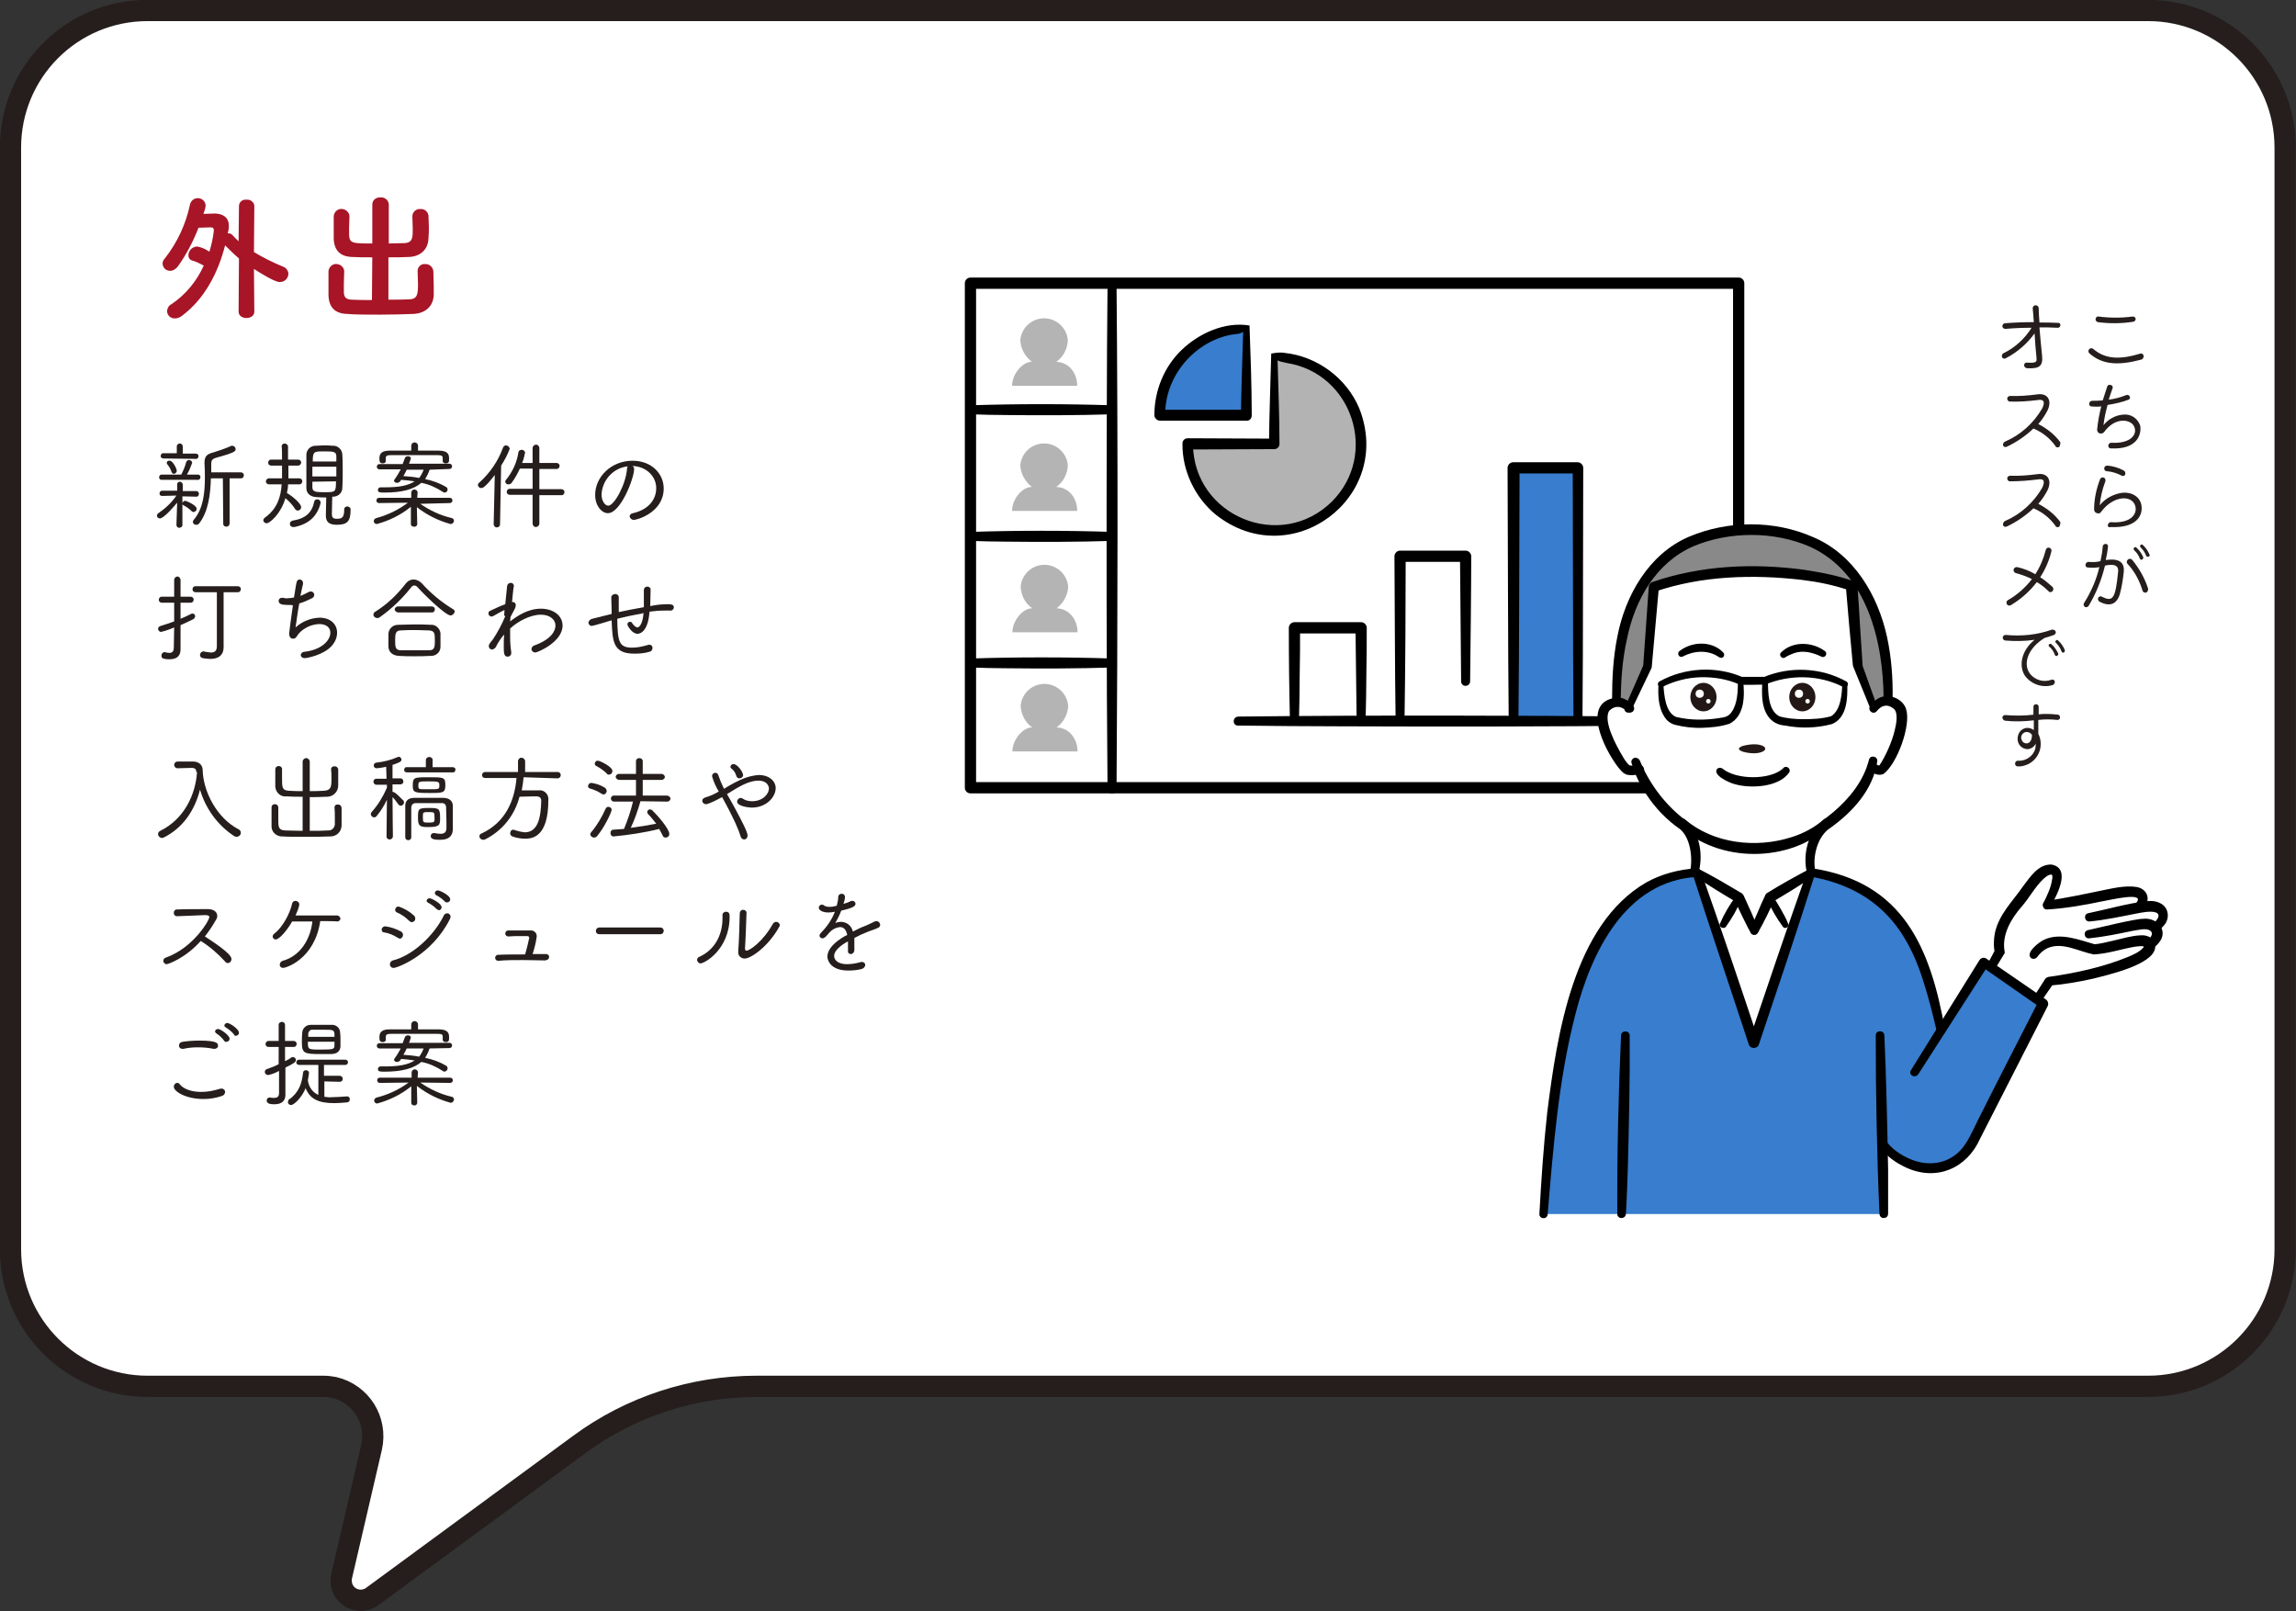 <?xml version="1.0" encoding="utf-8"?>
<!-- Generator: Adobe Illustrator 25.4.1, SVG Export Plug-In . SVG Version: 6.00 Build 0)  -->
<svg version="1.1" id="レイヤー_1" xmlns="http://www.w3.org/2000/svg" xmlns:xlink="http://www.w3.org/1999/xlink" x="0px"
	 y="0px" viewBox="0 0 613 430.1" style="enable-background:new 0 0 613 430.1;" xml:space="preserve">
<rect x="0" y="0" width="613" height="430.1" fill="#333333" stroke="none"/>
<style type="text/css">
	.st0{fill:#FFFFFF;stroke:#251E1C;stroke-width:5.67;stroke-miterlimit:10;}
	.st1{fill:#FFFFFF;}
	.st2{fill:none;stroke:#000000;stroke-width:3;stroke-linejoin:round;}
	.st3{fill:#387DCE;}
	.st4{fill:#B3B3B3;}
	.st5{fill:#B4B4B4;}
	.st6{fill:#A71527;}
	.st7{fill:#251E1C;}
	.st8{fill:#727171;}
	.st9{fill:#898989;}
	.st10{fill:#231815;}
</style>
<path class="st0" d="M2.8,39.4v294.1c0,20.2,16.4,36.6,36.6,36.6h46.9c1,0,1.9,0.1,2.9,0.3c7.2,1.7,11.6,8.8,10,16l-8,34.4
	c-0.3,1.5,0,3.1,0.9,4.3c1.7,2.3,5,2.8,7.3,1.1l55.3-40.6c13.7-10.1,30.3-15.5,47.3-15.5h371.5c20.2,0,36.6-16.4,36.6-36.6V39.4
	c0-20.2-16.4-36.6-36.6-36.6H39.4C19.1,2.8,2.8,19.2,2.8,39.4z"/>
<g>
	<g>
		<rect x="259.1" y="75.6" class="st1" width="205.2" height="134.8"/>
		<polygon class="st2" points="464.2,210.3 259.1,210.3 259.1,75.6 464.2,75.6 		"/>
	</g>
	<rect x="403.5" y="124.9" class="st3" width="17.6" height="66.9"/>
	<g>
		<path class="st3" d="M332.8,87.8c-12.8,0-23.1,10.4-23.1,23.1h23.1V87.8z"/>
		<path class="st4" d="M340.3,95.3v23.1h-23.1c0,12.8,10.4,23.1,23.1,23.1c12.8,0,23.1-10.4,23.1-23.1S353.1,95.3,340.3,95.3z"/>
	</g>
	<g>
		<path d="M298.1,75.9c0.4,43.2,0.3,91.6,0,134.8c0,1.5-2.3,1.6-2.4,0c-0.3-30.8-0.3-70.1-0.2-101.1c0-8.4,0.1-25.3,0.2-33.7
			C295.7,74.4,298,74.2,298.1,75.9L298.1,75.9z"/>
	</g>
	<g>
		<g>
			<path d="M259.1,108.2c12.4-0.4,25.5-0.4,37.8,0c1.5,0.1,1.5,2.3,0,2.4c-9.1,0.3-19.2,0.3-28.3,0.2c-2.4,0-7.1-0.1-9.4-0.2
				C257.5,110.5,257.5,108.2,259.1,108.2L259.1,108.2z"/>
		</g>
		<g>
			<path d="M259.1,142c12.4-0.4,25.5-0.4,37.8,0c1.5,0.1,1.5,2.3,0,2.4c-9.1,0.3-19.2,0.3-28.3,0.2c-2.4,0-7.1-0.1-9.4-0.2
				C257.5,144.3,257.5,142,259.1,142L259.1,142z"/>
		</g>
		<g>
			<path d="M259.1,175.8c12.4-0.4,25.5-0.4,37.8,0c1.5,0.1,1.5,2.3,0,2.4c-9.1,0.3-19.2,0.3-28.3,0.2c-2.4,0-7.1-0.1-9.4-0.2
				C257.5,178.1,257.5,175.8,259.1,175.8L259.1,175.8z"/>
		</g>
	</g>
	<g>
		<path d="M330.6,191.3c35.2-0.4,74.7-0.3,109.8,0c1.5,0,1.6,2.4,0,2.4c-25.1,0.3-57.1,0.3-82.4,0.2c-6.8,0-20.6-0.1-27.5-0.2
			C329,193.7,329,191.4,330.6,191.3L330.6,191.3z"/>
	</g>
	<g>
		<path d="M344.4,192.5c-0.2-8.3-0.3-16.6-0.3-24.9c0-0.8,0.7-1.5,1.5-1.5h8.9h8.9c0.8,0,1.5,0.7,1.5,1.5c0,4.1,0,8.1-0.1,12.2
			c0,4.1-0.1,8.1-0.2,12.2c0,0.7-0.6,1.2-1.2,1.2c-0.7,0-1.2-0.5-1.2-1.2c-0.1-8.1-0.2-16.3-0.3-24.4l1.5,1.5h-8.9h-8.9l1.5-1.5
			c0,4.2,0,8.3-0.1,12.5c0,4.2-0.1,8.3-0.2,12.5C346.8,194.1,344.5,194.1,344.4,192.5L344.4,192.5z"/>
	</g>
	<g>
		<path d="M372.6,191.2c-0.2-12.3-0.2-30.2-0.3-42.7c0-0.8,0.7-1.5,1.5-1.5h17.5c0.8,0,1.5,0.7,1.5,1.5c0,8.3-0.2,25.1-0.3,33.4
			c0,0.7-0.6,1.2-1.2,1.2c-0.7,0-1.2-0.5-1.2-1.2c-0.1-8.3-0.2-25.1-0.3-33.4l1.5,1.5h-17.5l1.5-1.5c0,12.6-0.1,30.3-0.3,42.7
			C375,192.7,372.7,192.7,372.6,191.2L372.6,191.2z"/>
	</g>
	<g>
		<path d="M402.8,192c-0.2-19.4-0.2-47.4-0.3-67.1c0-0.8,0.7-1.5,1.5-1.5h17.2c0.8,0,1.5,0.7,1.5,1.5c0,11.1-0.1,39.4-0.1,50.1
			l-0.1,16.7c0,0.7-0.5,1.2-1.2,1.2s-1.2-0.5-1.2-1.2L420,175c0-10.6-0.1-39.2-0.1-50.1l1.5,1.5h-17.2l1.5-1.5l-0.1,33.6
			c0,11.2-0.1,22.4-0.2,33.6C405.2,193.5,402.8,193.6,402.8,192L402.8,192z"/>
	</g>
	<g>
		<g>
			<g>
				<path d="M331.9,88.6c-0.6,0.3-0.9,0.5-1.3,0.5l-2.1,0.3c-9.9,2-17.6,11.3-17.4,21.5l-1.5-1.5h23.1l-1.4,1.4
					C331.4,104.5,331.7,95.2,331.9,88.6L331.9,88.6z M333.6,86.9l0.4,11.9c0.1,4,0.2,8.1,0.2,12.1c0,0.8-0.6,1.5-1.4,1.4h-23.1
					c-0.8,0-1.5-0.7-1.5-1.5c0-6.5,2.6-12.9,7.3-17.4C320.1,89,327,85.8,333.6,86.9L333.6,86.9z"/>
			</g>
		</g>
		<g>
			<g>
				<path d="M341.1,96.2c0.2,7.6,0.5,14.9,0.5,22.3c0,0.8-0.6,1.4-1.4,1.4l-23.1,0.1l1.4-1.4c0.2,19.2,23.4,28.8,37.1,15.3
					c12.6-12.6,5.4-34.3-12.1-37C342.6,96.6,342,96.7,341.1,96.2L341.1,96.2z M339.4,94.4c1-0.2,2.4-0.4,3.5-0.2
					c8.7,0.9,16.6,6.7,20,14.8c9.4,23.8-18.2,44.3-38.3,28.4c-5.6-4.6-9-11.8-8.9-19c0-0.8,0.6-1.4,1.4-1.4l23.1,0.1l-1.4,1.4
					C338.9,110.4,339.2,102.3,339.4,94.4L339.4,94.4z"/>
			</g>
		</g>
	</g>
	<path class="st5" d="M287.6,103c0-3.3-2.1-6.3-5.6-6.4c1.9-1.3,3-3.5,3.1-5.8c-0.3-3.5-3.4-6.1-6.9-5.8c-3.1,0.3-5.5,2.7-5.8,5.8
		c0.1,2.3,1.3,4.4,3.1,5.8c-2.4-0.1-5.3,3.2-5.3,6.4H287.6z"/>
	<path class="st5" d="M287.6,136.4c0-3.3-2.1-6.3-5.6-6.4c1.9-1.3,3-3.5,3.1-5.8c-0.3-3.5-3.4-6.1-6.9-5.8c-3.1,0.3-5.5,2.7-5.8,5.8
		c0.1,2.3,1.3,4.4,3.1,5.8c-2.4-0.1-5.3,3.1-5.3,6.4H287.6z"/>
	<path class="st5" d="M270.3,168.8c0-3.2,2.9-6.5,5.3-6.4c-1.9-1.3-3-3.5-3.1-5.8c0.3-3.5,3.4-6.1,6.9-5.8c3.1,0.3,5.5,2.7,5.8,5.8
		c-0.1,2.3-1.3,4.4-3.1,5.8c3.5,0.1,5.6,3.2,5.6,6.4H270.3z"/>
	<path class="st5" d="M270.3,200.6c0-3.2,2.9-6.5,5.3-6.4c-1.9-1.3-3-3.5-3.1-5.8c0.3-3.5,3.4-6.1,6.9-5.8c3.1,0.3,5.5,2.7,5.8,5.8
		c-0.1,2.3-1.2,4.4-3.1,5.8c3.5,0.1,5.6,3.2,5.6,6.4H270.3z"/>
</g>
<g>
	<g id="レイヤー_2_00000170992113783828999390000001366344482145944464_">
		<g id="吹き出し_00000015322675635752125000000001859648624721324162_">
			<path class="st6" d="M67.9,83.2c0,1.1-1,1.7-2.1,1.7s-2.1-0.6-2.1-1.7L63.8,69c-1.3-1.1-2.5-2.3-3.7-3.5
				c-1.9,7.4-5.5,14.3-11.5,18.8c-0.5,0.4-1.2,0.7-1.8,0.7c-1.2,0.1-2.2-0.8-2.2-2c0.1-0.8,0.5-1.5,1.2-1.8
				c3.8-2.6,6.7-6.1,8.6-10.3c-0.9-0.5-1.9-1-2.9-1.3c-0.7-0.1-1.2-0.7-1.2-1.4c0-1.3,1-2.3,2.3-2.4c1.2,0.2,2.3,0.7,3.3,1.4
				c0.6-1.9,1-3.8,1.2-5.7c0-0.5-0.2-0.8-0.8-0.8H56l-3,0.1c-1.4,3.6-3.2,7.1-5.5,10.3c-0.5,0.7-1.3,1.2-2.1,1.2
				c-1.1,0-1.9-0.8-2-1.9c0-0.5,0.2-1,0.6-1.4c3.3-4.2,5.6-9.1,6.7-14.3c0.2-1,1-1.8,2.1-1.8s2,0.8,2.1,1.9c0,0,0,0,0,0.1
				c-0.1,0.8-0.3,1.5-0.6,2.2l3.2-0.1c2,0.1,3.6,1,3.6,3.3c0,0.7-0.1,1.3-0.3,2c0.1,0,0.2,0,0.3,0c0.4,0,0.7,0.2,0.9,0.4
				c0.6,0.6,1.1,1.2,1.7,1.7l0.1-9.4l0,0c0-1,0.9-1.8,1.9-1.7h0.1c1-0.1,2,0.6,2.1,1.6V55l0,0l-0.1,12.3c2.5,1.5,5.1,2.8,7.8,3.9
				c0.8,0.3,1.3,1,1.4,1.8c0,1.3-1,2.3-2.3,2.3s-4.9-2.2-6.9-3.5L67.9,83.2L67.9,83.2z"/>
			<path class="st6" d="M99.4,68.7c-1.9,0-3.8,0-5.4-0.1c-3.1-0.1-4.8-1.7-4.9-4.9c0-1,0-2,0-3s0-2,0-3c0.1-1.2,1.2-2.1,2.3-1.9
				c1,0.1,1.8,0.9,1.9,1.8v0.1c0,1.1-0.1,2.1-0.1,3c0,0.7,0,1.3,0,2c0.1,2.3,1,2.3,6.2,2.3V54.6c0-1.1,0.9-1.9,2-1.9
				c0.1,0,0.1,0,0.2,0c1.1-0.1,2.1,0.7,2.2,1.8c0,0,0,0,0,0.1V65l4.2-0.1c2.2-0.1,2.2-1.6,2.2-3.7c0-1.1-0.1-2.2-0.1-3.4v-0.1
				c0-1,0.9-1.9,1.9-1.9c0.1,0,0.1,0,0.2,0c1.1-0.1,2.1,0.7,2.2,1.8v0.1c0,0.9,0.1,1.9,0.1,2.9s0,2-0.1,3c-0.1,3.3-2.5,4.9-5.2,5
				c-1.8,0.1-3.6,0.1-5.5,0.1V80c2.1,0,4.1,0,5.7-0.1c2.1-0.1,2.2-1.5,2.2-4.1c0-1.1-0.1-2.3-0.1-3.4v-0.1c0-1,0.9-1.9,1.9-1.8h0.1
				c1.1-0.1,2.1,0.8,2.2,1.9v0.1c0,1.2,0.1,2.5,0.1,3.8c0,0.8,0,1.7,0,2.4c-0.1,3.3-2.5,4.9-5.2,5.1c-2.6,0.1-5.9,0.2-9.2,0.2
				s-6.6,0-8.8-0.2c-3.1-0.1-4.8-1.7-4.9-5c0-1,0-2.1,0-3.2s0-2.2,0-3.2c0.1-1.2,1.2-2.1,2.3-1.9c1,0.1,1.8,0.9,1.9,1.8v0.1
				c0,1.1-0.1,2.2-0.1,3.3c0,0.8,0,1.5,0,2.1c0,1.4,0.4,2.1,2,2.2s3.5,0.1,5.5,0.1L99.4,68.7z"/>
			<path class="st7" d="M47.3,134.2c-0.5,0.6-3.5,4.2-4.6,4.2c-0.4,0-0.8-0.3-0.8-0.7c0-0.3,0.2-0.6,0.4-0.7
				c1.9-1.3,3.5-2.8,4.8-4.7l-3.8,0.1l0,0c-0.4,0-0.7-0.2-0.7-0.6c0,0,0,0,0-0.1c0-0.4,0.3-0.7,0.7-0.7c0,0,0,0,0.1,0h3.9v-1.7l0,0
				c0-0.4,0.3-0.7,0.7-0.7l0,0c0.4,0,0.7,0.3,0.8,0.7c0,0,0,0,0,0.1v1.7h3.6c0.4,0,0.7,0.3,0.7,0.7c0,0,0,0,0,0.1
				c0,0.4-0.3,0.7-0.6,0.7c0,0,0,0-0.1,0l0,0l-3.7-0.1v1.8c0.1-0.3,0.4-0.6,0.7-0.6c0.4,0,3.1,1.2,3.1,2.1c0,0.5-0.3,0.8-0.8,0.9
				c-0.2,0-0.4-0.1-0.5-0.2c-0.6-0.6-1.4-1.2-2.2-1.6c-0.2-0.1-0.3-0.2-0.3-0.3v5.6c0,0.4-0.4,0.7-0.9,0.7c-0.4,0-0.6-0.3-0.7-0.7
				L47.3,134.2z M43.1,128.1c-0.4,0-0.7-0.4-0.6-0.8c0-0.3,0.3-0.6,0.6-0.6h5h0.3c0.5-1,1-2.1,1.3-3.3c0.1-0.3,0.4-0.6,0.7-0.6
				c0.5,0,0.9,0.3,0.9,0.8c-0.4,1.1-0.8,2.1-1.4,3.1h3c0.4,0,0.7,0.4,0.6,0.8c0,0.3-0.3,0.6-0.6,0.6H43.1z M43.7,122.4
				c-0.4,0-0.8-0.2-0.8-0.6s0.2-0.8,0.6-0.8c0.1,0,0.1,0,0.2,0h3.5v-1.8c0-0.5,0.4-0.8,0.8-0.8c0.5,0,0.8,0.4,0.8,0.8v1.9h3.4
				c0.4,0,0.8,0.2,0.8,0.6s-0.2,0.8-0.6,0.8c-0.1,0-0.1,0-0.2,0L43.7,122.4z M45.8,126c-0.2-0.7-0.6-1.4-1.1-2
				c-0.1-0.1-0.1-0.3-0.2-0.4c0-0.4,0.4-0.7,0.8-0.6c0.9,0,1.9,2.2,1.9,2.7c0,0.4-0.4,0.8-0.8,0.8C46.2,126.5,45.9,126.3,45.8,126z
				 M59.5,127.7h-3.2c-0.1,4.3-0.7,8.9-3.1,12c-0.2,0.3-0.5,0.4-0.8,0.4c-0.5,0-0.9-0.3-0.9-0.8c0-0.2,0.1-0.4,0.2-0.5
				c2.6-3,3-7.3,3-11.3c0-1.3,0-2.5-0.1-3.7v-0.3c0-1.7,0.7-2.3,2.3-2.7c1.6-0.5,3.1-1,4.7-1.7c0.1-0.1,0.3-0.1,0.4-0.1
				c0.5,0,0.9,0.4,0.9,0.9s0,0.9-5.2,2.3c-1,0.3-1.3,0.7-1.3,1.6v0.1c0,0.7,0,1.4,0,2.2h4h3.9c0.4,0,0.8,0.3,0.8,0.7v0.1
				c0,0.4-0.3,0.8-0.7,0.8c0,0,0,0-0.1,0h-3v12.1c0,0.4-0.4,0.8-0.8,0.8c0,0,0,0-0.1,0c-0.4,0-0.8-0.3-0.8-0.7v-0.1L59.5,127.7z"/>
			<path class="st7" d="M76.9,129.3c0,0.8-0.1,1.5-0.3,2.3c1.8,1.1,3.8,2.9,3.8,3.8c0,0.5-0.4,0.9-0.9,0.9c-0.3,0-0.6-0.2-0.7-0.4
				c-0.7-1.1-1.6-2.1-2.6-2.9c-1.2,4.2-4.2,6.7-5,6.7c-0.5,0-0.9-0.4-0.9-0.8c0-0.3,0.2-0.5,0.4-0.7c3.3-2.3,4.3-5.6,4.5-8.9h-3.4
				c-0.4,0-0.8-0.3-0.8-0.7v-0.1c0-0.4,0.3-0.7,0.7-0.8c0,0,0,0,0.1,0h3.5v-3.4h-2.9c-0.4,0-0.8-0.3-0.8-0.7c0,0,0,0,0-0.1
				c0-0.4,0.3-0.8,0.7-0.8c0,0,0,0,0.1,0h2.9c0-1.5,0-2.9-0.1-3.6l0,0c0-0.4,0.4-0.7,0.8-0.7l0,0c0.4,0,0.8,0.3,0.9,0.7v3.6h2.7
				c0.4,0,0.8,0.3,0.8,0.7v0.1c0,0.4-0.3,0.7-0.7,0.8c0,0,0,0-0.1,0H77c0,1.4,0,2.6,0,3.2v0.2h2.9c0.4,0,0.8,0.3,0.8,0.7
				c0,0,0,0,0,0.1c0,0.4-0.3,0.8-0.7,0.8c0,0,0,0-0.1,0L76.9,129.3z M78.6,140.7c-0.1,0-0.2,0-0.3,0c-0.5,0-0.9-0.3-0.9-0.8v-0.1
				c0-0.4,0.3-0.7,0.7-0.8c3.6-0.6,5.2-2.2,5.8-5.1c0.1-0.4,0.4-0.6,0.8-0.6c0.5,0,0.8,0.3,0.9,0.8l0,0c0,0.1,0,0.2,0,0.2
				C84.7,137.8,82.5,139.9,78.6,140.7z M92.7,135.2c0.4,0,0.9,0.3,0.9,0.7v0.2c0,3-0.8,4-3.7,4c-2.3,0-2.9-1-2.9-2.5
				c0-0.6,0.1-4.3,0.1-4.8c-0.9,0-1.7,0-2.7-0.1c-1.7-0.1-2.6-1.1-2.6-2.4s0-2.9,0-4.4s0-3,0-4.5c0-1.3,1.1-2.4,2.4-2.4
				c0.1,0,0.1,0,0.2,0c0.7,0,1.3-0.1,2-0.1s1.6,0,2.4,0.1c1.3-0.1,2.5,0.9,2.6,2.3c0,0,0,0,0,0.1c0.1,1.4,0.1,2.9,0.1,4.4
				s0,3-0.1,4.4c0,1.4-1.1,2.4-2.5,2.4h-0.1h-0.1c0,1.6-0.1,3.4-0.1,4.6c0,0.8,0.2,1.3,1.3,1.3c1.4,0,2-0.3,2-2.5v-0.2
				C92,135.5,92.3,135.2,92.7,135.2L92.7,135.2z M89.8,123.2c0-0.5,0-0.9,0-1.3c0-1.3-0.6-1.4-3.2-1.4c-2.8,0-3.1,0-3.1,2.7
				C83.5,123.2,89.8,123.2,89.8,123.2z M89.8,124.6h-6.4v2.6h6.4V124.6z M83.4,128.6v1.5c0,1.2,0.9,1.3,3.1,1.3c3.1,0,3.2,0,3.2-2.9
				L83.4,128.6L83.4,128.6z"/>
			<path class="st7" d="M112.2,134.5c2.6,1.8,5.4,3.1,8.4,3.8c0.4,0.1,0.6,0.4,0.6,0.7c0,0.5-0.4,0.9-0.9,0.9
				c-3.3-0.9-6.3-2.4-9-4.5l0.1,4.5l0,0c0,0.4-0.4,0.8-0.8,0.7c0,0,0,0-0.1,0c-0.4,0-0.8-0.2-0.8-0.7c0,0,0,0,0-0.1l0,0v-4.5
				c-2.7,2.2-5.8,3.7-9.1,4.6c-0.4,0-0.8-0.3-0.8-0.8l0,0c0-0.4,0.3-0.7,0.7-0.8c3-0.8,5.9-2.2,8.4-4.1l-7.7,0.1
				c-0.4,0-0.7-0.3-0.7-0.6c0,0,0,0,0-0.1c0-0.4,0.3-0.7,0.7-0.7c0,0,0,0,0.1,0h8.5v-1.5l0,0c0.1-0.5,0.5-0.8,1-0.7
				c0.4,0.1,0.6,0.3,0.7,0.7l0,0l-0.1,1.5h8.7c0.4,0,0.7,0.3,0.7,0.7s-0.3,0.7-0.7,0.7l0,0L112.2,134.5z M114.7,125.4
				c-0.3,0.9-0.7,1.7-1.2,2.5c2,0.4,3.9,1.1,5.6,2.1c0.2,0.1,0.4,0.4,0.4,0.7c0,0.5-0.4,0.8-0.8,0.8c-0.2,0-0.4-0.1-0.5-0.2
				c-1.7-1.1-3.6-2-5.7-2.4c-2,1.7-5.1,2.6-9.8,2.6c-1.2,0-1.8,0-1.8-0.7c0-0.4,0.3-0.7,0.7-0.7c0,0,0,0,0.1,0l0,0
				c0.4,0,0.8,0,1.2,0c3.4,0,6-0.4,7.8-1.6c-1.2-0.2-2.4-0.3-3.6-0.4l-0.2,0.3c-0.2,0.3-0.5,0.5-0.9,0.5s-0.8-0.2-0.8-0.6
				c0-0.1,0.1-0.3,0.2-0.4c0.6-0.8,1.1-1.7,1.6-2.6h-5.7c-0.4,0-0.7-0.3-0.7-0.7s0.3-0.7,0.7-0.7l0,0h6.2c0.2-0.5,0.4-1,0.6-1.6
				c0.1-0.3,0.4-0.5,0.8-0.5s0.8,0.2,0.8,0.5c-0.1,0.5-0.3,1-0.5,1.5H120c0.4,0,0.7,0.3,0.7,0.7s-0.3,0.7-0.7,0.7l0,0L114.7,125.4z
				 M116.7,121.5c-1.5,0-3.3,0-5.2,0c-2.5,0-5.1,0-7,0c-1.2,0-1.5,0.2-1.5,0.8v0.8c0,0.4-0.4,0.6-0.8,0.6c-0.8,0-0.9-0.5-0.9-1.2
				c0-0.9,0.1-2.2,2.7-2.2c2,0,3.9,0,5.8,0V119c0-0.5,0.4-0.9,0.9-0.9s0.9,0.4,0.9,0.9v1.3c1.8,0,3.6,0,5.5,0c2.7,0,2.8,1.2,2.8,2.2
				c0,0.7,0,1.2-0.9,1.2c-0.4,0-0.8-0.2-0.8-0.6v-0.8C118.2,121.7,117.9,121.5,116.7,121.5L116.7,121.5z M108.6,125.4
				c-0.3,0.6-0.6,1.2-0.9,1.7c1.4,0.1,2.8,0.2,4.2,0.5c0.5-0.6,0.9-1.4,1.2-2.2H108.6z"/>
			<path class="st7" d="M131.8,140l0.3-13.2c-2.6,3.4-3.3,3.5-3.6,3.5c-0.5,0-0.9-0.4-0.9-0.8c0-0.2,0.1-0.5,0.3-0.6
				c2.9-2.6,5.1-5.8,6.4-9.4c0.1-0.3,0.4-0.6,0.8-0.6c0.5,0,0.9,0.4,1,0.9c-0.6,1.6-1.4,3.1-2.3,4.5l-0.3,15.7
				c0,0.5-0.4,0.8-0.9,0.8C132.2,140.8,131.9,140.5,131.8,140L131.8,140L131.8,140z M142.2,132.1h-6.1c-0.4,0-0.8-0.3-0.8-0.7
				c0,0,0,0,0-0.1c0-0.4,0.3-0.8,0.7-0.8c0,0,0,0,0.1,0h6.1v-5.4h-3.4c-0.6,1.3-1.3,2.6-2.2,3.8c-0.2,0.3-0.5,0.4-0.8,0.4
				c-0.4,0.1-0.8-0.2-0.9-0.6c0-0.2,0-0.4,0.2-0.6c1.7-2.1,2.9-4.6,3.3-7.3c0-0.4,0.4-0.7,0.8-0.7c0.5-0.1,0.9,0.3,1,0.7l0,0
				c-0.2,0.9-0.4,1.9-0.8,2.8h2.8v-4.1c0.1-0.5,0.5-0.8,1-0.8c0.4,0,0.7,0.4,0.8,0.8v4.1h4.6c0.4,0,0.8,0.3,0.8,0.7c0,0,0,0,0,0.1
				c0,0.4-0.3,0.8-0.8,0.8c0,0,0,0-0.1,0H144v5.4h5.9c0.4,0,0.8,0.3,0.8,0.7c0,0,0,0,0,0.1c0,0.4-0.3,0.8-0.7,0.8h-0.1H144v7.7
				c-0.1,0.5-0.5,0.8-1,0.8c-0.4,0-0.7-0.4-0.8-0.8V132.1z"/>
			<path class="st7" d="M169.3,125.2c0,2.5-3.6,11.8-7,11.8c-1.6,0-3.4-1.9-3.4-4.9c0-4.7,4.2-9.1,10-9.1c5.1,0,8.3,3.5,8.3,7.4
				c0,6.4-7.1,8.4-8,8.4c-0.5,0-1-0.4-1.1-0.9c0-0.4,0.3-0.8,0.9-0.9c3.6-0.8,6.2-3.2,6.2-6.7c0-3.1-2.6-5.8-6.4-5.9
				C169.1,124.5,169.3,124.8,169.3,125.2z M160.6,132c0,1.7,0.9,3,1.8,3c1.6,0,4.7-5.7,5-9.8c0-0.3,0.1-0.5,0.2-0.7
				C163.8,124.9,160.8,128.1,160.6,132z"/>
			<path class="st7" d="M46.5,167.5c-1.1,0.5-2.3,0.9-3.5,1.2c-0.4,0-0.8-0.4-0.8-0.8l0,0c0-0.4,0.3-0.7,0.7-0.8
				c1.3-0.4,2.5-0.8,3.6-1.2v-5h-3.3c-0.4,0-0.8-0.3-0.8-0.7c0,0,0,0,0-0.1c0-0.4,0.3-0.8,0.7-0.8c0,0,0,0,0.1,0h3.3v-4.6
				c0.1-0.5,0.5-0.8,0.9-0.8s0.7,0.4,0.8,0.8v4.6h2.7c0.4,0,0.8,0.3,0.8,0.7c0,0,0,0,0,0.1c0,0.4-0.3,0.8-0.8,0.8l0,0h-2.7v4.3
				c1-0.4,2-0.9,2.8-1.3c0.1-0.1,0.2-0.1,0.4-0.1c0.4,0,0.7,0.3,0.7,0.7c0,0.3-0.2,0.6-0.5,0.8c-1,0.5-2.1,1-3.4,1.6v3
				c0,0.2,0,3.3,0,3.3v0.2c0,1.4-0.7,2.6-2.9,2.6s-2.2-0.5-2.2-1c0-0.4,0.3-0.8,0.7-0.9l0,0H44c0.4,0.1,0.8,0.2,1.2,0.2
				c0.7,0,1.2-0.3,1.2-1.4L46.5,167.5z M57.9,158.1h-5.7c-0.4,0-0.8-0.3-0.8-0.7c0,0,0,0,0-0.1c0-0.4,0.3-0.8,0.7-0.8h0.1h11.3
				c0.4,0,0.8,0.3,0.8,0.7c0,0,0,0,0,0.1c0,0.4-0.3,0.8-0.7,0.8h-0.1h-3.8v11.8v2.8v0.1c0,1.6-0.8,3.1-3.6,3.1c-0.7,0-1.3-0.1-2-0.2
				c-0.4-0.1-0.7-0.4-0.7-0.8c0-0.5,0.3-0.9,0.8-1h0.2c0.6,0.2,1.3,0.2,1.9,0.3c1,0,1.6-0.4,1.6-1.7L57.9,158.1z"/>
			<path class="st7" d="M76.9,161.5c-1.6,0-2.5-0.2-2.5-1.1c0-0.5,0.4-0.8,0.8-0.8c0,0,0,0,0.1,0s0.2,0,0.3,0
				c0.4,0.1,0.9,0.2,1.3,0.1c0.6,0,1.1-0.1,1.6-0.2c0.3-1.8,0.5-3.3,0.7-4.1c0.1-0.4,0.4-0.7,0.8-0.7c0.5,0,0.9,0.4,0.9,0.9l0,0
				c0,0.1,0,0.2,0,0.3c-0.2,0.7-0.4,1.9-0.7,3.2c0.7-0.3,1.4-0.6,2.1-1c0.2-0.1,0.4-0.2,0.7-0.2c0.5,0,0.9,0.4,0.9,0.9
				s-0.3,0.8-0.8,1c-1,0.5-2.1,1-3.2,1.3c-0.5,2.6-0.8,5.4-1,6.4c1.8-1.6,4-2.5,6.4-2.6c3,0,4.7,1.8,4.7,4c0,1.4-0.6,2.6-1.5,3.6
				c-2.2,2.4-6.6,3.2-7.1,3.2c-0.7,0-1.1-0.4-1.1-0.8c0-0.5,0.5-0.9,1-0.9c4.5-0.5,6.9-3,6.9-5.1c0-1.3-1-2.3-3-2.3
				c-2.1,0.1-4,1-5.4,2.5c-0.4,0.4-0.6,1.2-1.3,1.4c-0.1,0-0.2,0-0.3,0c-0.6,0-1-0.5-1-1.4c0-0.2,0.6-4.8,1-7.5
				C77.9,161.5,77.4,161.5,76.9,161.5z"/>
			<path class="st7" d="M120.3,164.3c-1.3,0-6.7-5.2-8.7-7.4c-0.2-0.3-0.6-0.6-1-0.6s-0.7,0.3-0.9,0.6c-2.4,3-5.1,5.6-8.2,7.8
				c-0.2,0.2-0.5,0.3-0.8,0.3c-0.5,0-1-0.4-1-0.9c0-0.3,0.2-0.7,0.5-0.8c3.2-2,5.9-4.6,8.2-7.6c0.5-0.6,1.2-1,2-1s1.6,0.4,2.2,1
				c2.4,2.7,5.2,5,8.3,6.9c0.3,0.1,0.5,0.4,0.5,0.7C121.3,163.8,120.8,164.3,120.3,164.3z M114.9,175.1c-1.5,0.1-2.9,0.1-4.3,0.1
				s-2.7,0-4.1-0.1c-1.8-0.1-2.7-1.1-2.8-2.4c0-0.6,0-1.2,0-1.8s0-1.2,0-1.7c0.1-1.4,1.2-2.4,2.6-2.4h0.1c1.2,0,2.6-0.1,4.1-0.1
				s3,0,4.5,0.1c1.3-0.1,2.4,0.9,2.6,2.2c0,0.5,0,1,0,1.6s0,1.4,0,2.1C117.6,174.1,116.4,175.2,114.9,175.1L114.9,175.1z
				 M111.1,168.2c-1.4,0-2.9,0-4.1,0.1c-1.4,0-1.5,1-1.5,2.5c0,1.9,0,2.8,1.6,2.8c1.1,0,2.4,0,3.7,0s2.6,0,3.8,0
				c1.4,0,1.5-0.9,1.5-2.4c0-2.1,0-2.8-1.6-2.9C113.4,168.3,112.3,168.2,111.1,168.2z M106.3,163.5c-0.4,0-0.8-0.3-0.9-0.7
				s0.3-0.8,0.7-0.9c0.1,0,0.1,0,0.2,0h9c0.4,0,0.8,0.3,0.8,0.7c0,0,0,0,0,0.1c0,0.4-0.3,0.8-0.7,0.8h-0.1L106.3,163.5z"/>
			<path class="st7" d="M134.6,164.3l0.1-1.4h-0.1c-0.7,0.3-2.1,1.1-2.8,1.5c-0.2,0.1-0.4,0.2-0.6,0.2c-0.4,0-0.8-0.4-0.8-0.8l0,0
				c0-0.4,0.2-0.7,0.6-0.8c1.1-0.5,2.5-1.2,3.9-1.7l0.5-4.9c0.1-0.5,0.5-0.8,1-0.8c0.4,0,0.7,0.3,0.8,0.7v0.1
				c-0.2,1-0.3,2.5-0.5,4.3h0.1c0.5,0,0.9,0.3,0.9,0.8v0.1c0,0.4-0.2,0.9-0.4,1.2c-0.1,0.2-0.5,1-1,1.9l-0.1,1.2
				c1.8-1.4,4.7-3.4,8.2-3.4c3.4,0,5.8,1.9,5.8,4.5c0,4.4-6.7,7.2-7.3,7.2c-0.5,0-1-0.4-1-0.9s0.4-0.9,0.8-1
				c4.4-1.6,5.6-3.8,5.6-5.3c0-1.6-1.5-2.9-3.9-2.9c-2.9,0-6.3,1.9-8.2,3.7c0,0.8,0,1.6,0,2.4c0,1.3,0.1,2.6,0.3,3.9
				c0,0.1,0,0.1,0,0.2c0,0.6-0.4,1-1,1c-1,0-1-1.1-1-3c0-0.9,0-1.9,0.1-2.9c-0.9,1-1.6,2.1-2.2,3.3c-0.2,0.4-0.6,0.6-1,0.7
				c-0.5,0-0.9-0.4-0.9-0.9l0,0c0-0.4,0.1-0.6,1.1-1.8c1.3-2,2.4-4,3.3-6.2L134.6,164.3z"/>
			<path class="st7" d="M171.4,163.8c-2.4,0.4-4.7,0.9-6.6,1.4c0.1,6.2,0.5,7.7,4,7.7c1.4,0,2.7-0.3,4.1-0.7c0.1,0,0.2,0,0.4-0.1
				c0.5,0,0.9,0.3,0.9,0.8c0,0,0,0,0,0.1c0,0.5-0.3,0.9-0.8,1c-1.3,0.4-2.6,0.5-4,0.5c-5.6,0-5.9-3-6.1-8.9
				c-0.7,0.2-4.9,1.5-5.3,1.5c-0.5,0-0.9-0.4-0.9-0.9l0,0c0.1-0.5,0.5-0.9,1-1l5.2-1.3v-0.7c0-1.5-0.1-2.6-0.1-3.8v-0.1
				c0.2-0.5,0.7-0.8,1.3-0.7c0.3,0.1,0.6,0.3,0.7,0.7c0,0.8,0,2,0,3.2c0,0.3,0,0.5,0,0.9c1.9-0.4,4.3-0.9,6.7-1.3v-0.9
				c0-0.9,0-2.3,0-3.7l0,0c0-0.5,0.4-0.9,0.9-0.9l0,0c0.5,0,0.9,0.3,0.9,0.8v0.1c0,0.1,0,0.1-0.1,4.3l1.1-0.2
				c1.2-0.2,2.4-0.3,3.5-0.3c1,0,1.7,0.1,1.7,0.8c0,0.6-0.5,1-1.1,0.9c0,0,0,0-0.1,0h-0.1c-0.4,0-0.7,0-1.1,0
				c-1.4,0-2.7,0.1-4.1,0.3c-0.3,4.7-2.1,5.9-3.2,5.9c-1.5,0-2.7-2.2-2.7-2.5c0-0.4,0.3-0.7,0.7-0.7l0,0c0.3,0,0.5,0.1,0.6,0.4
				c0.5,0.7,1,1.1,1.4,1.1c0.7,0,1.5-1.6,1.6-3.9L171.4,163.8z"/>
			<path class="st7" d="M52.4,206c0-0.8-0.6-1-1.2-1h-0.1l-3.7,0.1l0,0c-0.5,0-0.9-0.4-0.9-0.9s0.4-0.9,0.9-0.9c1.2,0,3,0,4.1,0
				c1.5,0,2.5,0.8,2.6,2.1c0.1,5.9,3.8,13,9.6,16c0.3,0.1,0.6,0.5,0.6,0.9c0,0.6-0.5,1.1-1.2,1.1c-0.2,0-0.4-0.1-0.6-0.2
				c-4.4-2.9-7.6-7.3-9.1-12.4c-1.4,5.5-4.5,10.2-9.7,12.8c-0.2,0.1-0.3,0.1-0.5,0.1c-0.5,0-1-0.5-1-1c0-0.4,0.2-0.7,0.6-0.9
				c6.5-3.2,9.4-9.8,9.8-15.6L52.4,206z"/>
			<path class="st7" d="M80.8,212.7c-1.5,0-3,0-4.3-0.1c-1.5,0.2-2.8-0.9-3-2.5c0-0.2,0-0.4,0-0.5c0-0.7,0-1.4,0-2.1s0-1.4,0-2.1
				c0-0.5,0.3-0.8,0.8-0.9h0.1c0.5,0,0.9,0.3,0.9,0.8l0,0l0,0c0,0.7,0,1.6,0,2.4c0,2.5,0,3.3,1.8,3.4c1.2,0.1,2.4,0.1,3.7,0.1v-8
				c0.1-0.5,0.6-0.9,1.1-0.8c0.4,0.1,0.7,0.4,0.8,0.8v8c1.3,0,2.6,0,3.8-0.1c1.9-0.1,2-1.1,2-3.2c0-0.9,0-1.7-0.1-2.5v-0.1
				c0-0.4,0.4-0.8,0.9-0.7l0,0c0.5-0.1,0.9,0.3,1,0.7v0.1c0,0.6,0,1.3,0,2s0,1.4,0,2.1c0.1,1.7-1.2,3.1-2.8,3.2c-0.2,0-0.3,0-0.5,0
				c-1.4,0.1-2.9,0.1-4.3,0.1v9c1.8,0,3.5,0,4.8-0.1c1,0.1,1.8-0.6,1.9-1.6c0-0.1,0-0.1,0-0.2c0-0.5,0-1,0-1.6c0-1,0-2-0.1-2.8l0,0
				c0-0.4,0.4-0.8,0.8-0.7c0,0,0,0,0.1,0c0.5-0.1,0.9,0.3,1,0.8l0,0c0,0.6,0,1.4,0,2.3s0,1.6,0,2.4c0,1.7-1.3,3-3,3
				c-0.1,0-0.1,0-0.2,0c-1.9,0.1-4.4,0.1-6.8,0.1c-2.2,0-4.2,0-5.7-0.1c-1.5,0.1-2.9-1-3-2.5c0-0.2,0-0.3,0-0.5c0-0.7,0-1.6,0-2.4
				s0-1.7,0-2.4c0-0.5,0.5-0.9,1-0.8c0.4,0,0.8,0.4,0.8,0.8l0,0c0,0.9,0,2.2,0,3.2c0,2,0,2.9,1.8,3c1.3,0,3,0.1,4.7,0.1L80.8,212.7z
				"/>
			<path class="st7" d="M103.3,213.5c-0.7,1.5-1.6,3-2.7,4.3c-0.2,0.3-0.4,0.4-0.7,0.4c-0.5,0-0.9-0.4-0.9-0.9
				c0-0.2,0.1-0.4,0.3-0.6c1.7-1.9,3-4.1,4-6.4v-0.8h-2.8l0,0c-0.4,0-0.7-0.3-0.8-0.7c0,0,0,0,0-0.1c0-0.4,0.3-0.8,0.7-0.8
				c0,0,0,0,0.1,0h2.7l-0.1-3.2c-1.3,0.3-2.4,0.4-2.6,0.4c-0.4,0-0.8-0.4-0.7-0.8c0-0.3,0.2-0.6,0.6-0.7c2-0.2,4-0.7,5.8-1.5
				c0.1,0,0.2,0,0.2-0.1c0.4,0,0.8,0.4,0.8,0.8c0,0.5-0.6,0.8-2.4,1.4c0,0.6,0,2.1,0,3.6h2.2c0.4,0,0.7,0.4,0.7,0.9
				c0,0.4-0.3,0.6-0.7,0.7l0,0h-2.2c0,0.8,0,1.5,0,2h0.1c0.7,0,2.7,2.3,2.8,2.3c0.3,0.4,0.2,0.9-0.2,1.2c-0.1,0.1-0.3,0.2-0.5,0.2
				s-0.4-0.1-0.6-0.3c-0.5-0.7-1-1.4-1.6-2c0,3.1,0.1,10.5,0.1,10.5c0,0.4-0.4,0.8-0.8,0.8c0,0,0,0-0.1,0c-0.4,0-0.8-0.3-0.8-0.7
				l0,0L103.3,213.5z M108.7,206.2c-0.4,0-0.8-0.2-0.8-0.6s0.2-0.8,0.6-0.8c0.1,0,0.1,0,0.2,0h5v-2c0.1-0.5,0.6-0.8,1.1-0.7
				c0.4,0.1,0.7,0.4,0.7,0.7v2h5.3c0.4,0,0.8,0.2,0.8,0.6s-0.2,0.8-0.6,0.8c-0.1,0-0.1,0-0.2,0H108.7z M109.8,223.6
				c0,0.4-0.4,0.7-0.8,0.7l0,0c-0.4,0-0.8-0.3-0.8-0.7l0,0c0-1.4,0-2.9,0-4.4s0-2.9,0-4.1s0.7-2.1,2.4-2.1c1.1,0,2.9,0,4.6,0
				c1.3,0,2.5,0,3.3,0c1.6,0.1,2.4,0.9,2.4,2.2c0,0.9,0,1.6,0,2.2v1.6c0,0.4,0,1.3,0,2.2v0.1c0,1.5-0.7,2.9-3.4,2.9
				c-1.6,0-2.5-0.2-2.5-1c0-0.5,0.4-0.8,0.8-0.8l0,0h0.2c0.5,0.1,1.1,0.2,1.6,0.2c1,0,1.6-0.4,1.6-1.6c0-0.1,0-3.4-0.1-5.5
				c0-0.6-0.4-1.1-1-1.1H118c-0.7,0-1.9,0-3,0c-1.6,0-3.3,0-4,0s-1.1,0.4-1.2,1.1c0,1.2,0,2.6,0,4.2
				C109.8,220.9,109.8,222.3,109.8,223.6L109.8,223.6z M114.6,211.7c-3.7,0-4.4-0.1-4.4-1.8c0-2.4,0.2-2.4,4.4-2.4
				c3.9,0,4.3,0,4.3,2.1S118.3,211.7,114.6,211.7L114.6,211.7z M114.3,220.8c-2.2,0-2.7-0.3-2.7-2.4c0-2.5,0-2.7,3-2.7
				c2.7,0,2.9,0.2,2.9,2.8C117.5,220.2,117.4,220.8,114.3,220.8L114.3,220.8z M114.5,208.6c-2.7,0-2.8,0-2.8,1.1s0,1,2.8,1
				s2.8,0,2.8-1S117.2,208.6,114.5,208.6L114.5,208.6z M116,218c0-1.2-0.1-1.2-1.6-1.2s-1.5,0-1.5,1.4s0.1,1.4,1.6,1.4
				S116.1,219.5,116,218L116,218z"/>
			<path class="st7" d="M139.8,207.5c-0.1,1.2-0.3,2.3-0.5,3.5c1,0,2.1,0,3.2,0h1.3c1.3-0.2,2.5,0.8,2.6,2.1c0,0.2,0,0.3,0,0.5
				c0,9.9-4.3,10.3-6.2,10.3c-1.1,0-2.3-0.2-3.4-0.6c-0.3-0.1-0.6-0.5-0.6-0.8c0-0.5,0.3-1,0.8-1c0.1,0,0.2,0,0.4,0.1
				c0.9,0.3,1.8,0.5,2.7,0.6c3.6,0,4.3-4.1,4.4-8.4c0-0.8-0.4-1.2-1.4-1.2h-0.6c-1.2,0-2.7,0.1-3.8,0.1c-1.3,5-4.6,9.1-9.2,11.4
				c-0.2,0.1-0.4,0.1-0.5,0.1c-0.5,0-1-0.4-1-0.9c0-0.4,0.2-0.7,0.6-0.8c6.4-3,8.8-8.8,9.3-14.8h-8.4c-0.4,0-0.8-0.3-0.8-0.7v-0.1
				c0-0.4,0.3-0.8,0.8-0.8l0,0h8.8v-3c0.1-0.5,0.5-0.9,1.1-0.8c0.4,0.1,0.7,0.4,0.8,0.8v3h8.7c0.4,0,0.8,0.3,0.8,0.8c0,0,0,0,0,0.1
				c0,0.4-0.4,0.8-0.8,0.8l0,0L139.8,207.5z"/>
			<path class="st7" d="M160.6,211.9c-0.9-0.6-2-1.1-3.1-1.4c-0.3-0.1-0.5-0.3-0.5-0.6c0-0.5,0.4-0.9,0.9-0.9l0,0
				c1.3,0.2,2.5,0.6,3.6,1.3c0.3,0.2,0.4,0.5,0.5,0.8c0,0.5-0.4,1-0.9,1C161,212.1,160.8,212,160.6,211.9z M158.6,223.6
				c-0.5,0-1-0.4-1-0.9c0-0.2,0.1-0.4,0.3-0.6c1.6-1.9,2.8-4,3.8-6.2c0.1-0.3,0.4-0.5,0.7-0.5c0.5,0,0.9,0.3,0.9,0.8l0,0
				c0,0.6-2,4.8-3.8,6.9C159.3,223.4,159,223.6,158.6,223.6L158.6,223.6z M162,206.5c-0.8-0.8-1.8-1.5-2.8-2
				c-0.2-0.1-0.4-0.3-0.4-0.6c0-0.5,0.4-0.9,0.9-0.8c0.5,0,3.8,1.6,3.8,2.7c0,0.6-0.4,1-1,1C162.3,206.8,162.1,206.7,162,206.5z
				 M171,213.9c-0.7,2.4-1.5,4.8-2.6,7.1c2.4-0.3,4.8-0.7,6.8-1.1c-0.7-0.9-1.4-1.8-2.2-2.6c-0.1-0.1-0.2-0.3-0.2-0.5
				c0-0.4,0.4-0.8,0.8-0.7c0.2,0,0.5,0.1,0.6,0.3c1.6,1.5,4.5,5,4.5,6.2c0,0.6-0.4,1-1,1c-0.4,0-0.7-0.2-0.8-0.6
				c-0.3-0.6-0.6-1.1-0.9-1.7c-4,1-8.1,1.6-12.2,2c-0.5,0-0.8-0.4-0.8-0.9c0,0,0,0,0-0.1c0-0.4,0.3-0.8,0.7-0.8l0,0
				c0.9-0.1,1.9-0.1,2.9-0.2c1-2.4,1.8-4.8,2.4-7.3h-5.1c-0.4,0-0.7-0.3-0.8-0.7c0,0,0,0,0-0.1c0-0.4,0.3-0.8,0.7-0.8c0,0,0,0,0.1,0
				h5.9v-4.2h-4.5c-0.4,0-0.8-0.3-0.9-0.7s0.3-0.8,0.7-0.9c0.1,0,0.1,0,0.2,0h4.5v-3.4c0-0.5,0.4-0.8,0.8-0.8c0,0,0,0,0.1,0
				c0.5,0,0.9,0.3,0.9,0.8l0,0v3.4h5c0.4,0,0.8,0.3,0.9,0.7s-0.3,0.8-0.7,0.9c-0.1,0-0.1,0-0.2,0h-5v4.2h6.5c0.4,0,0.8,0.3,0.9,0.7
				s-0.3,0.8-0.7,0.9c-0.1,0-0.1,0-0.2,0L171,213.9z"/>
			<path class="st7" d="M194.1,212c0.7,1.2,1.5,2.6,2.3,4.1c1.6,3,3.2,6,3.2,7c0,0.5-0.4,1-0.9,1s-0.9-0.4-1-0.9
				c-0.4-1.4-1.5-4.2-4.9-10.4c-3.3,1.8-4.2,1.9-4.3,1.9c-0.5,0-1-0.4-1-0.9c0-0.4,0.2-0.7,0.8-0.9c1.3-0.4,2.5-0.9,3.6-1.6
				c-0.8-1.3-1.4-2.7-1.8-4.1c0-0.5,0.4-0.9,0.9-0.9l0,0c0.4,0,0.7,0.3,0.8,0.7c0.4,1.2,0.9,2.4,1.5,3.6l0.3-0.2
				c1.6-1,3.3-1.9,5-2.6c1.3-0.5,2.6-0.8,4-0.9c2.7,0,4.5,1.6,4.5,3.5c0,2.3-2.4,5.2-6.4,5.2c-0.9,0-3.9-0.4-3.9-1.6
				c0-0.5,0.4-0.9,0.9-1c0.2,0,0.4,0.1,0.6,0.2c0.7,0.5,1.6,0.7,2.5,0.7c2.9,0,4.5-2,4.5-3.4c0-0.7-0.6-2.1-2.8-2.1
				C199.9,208.4,197.3,210,194.1,212L194.1,212z M197.4,207.8c-0.4,0-0.7-0.3-0.8-0.6c-0.2-0.8-0.7-1.6-1.4-2.1
				c-0.1-0.1-0.2-0.3-0.2-0.4c0.1-0.4,0.4-0.8,0.9-0.7c0.9,0,2.5,2,2.5,3C198.4,207.4,197.9,207.8,197.4,207.8L197.4,207.8z"/>
			<path class="st7" d="M47.2,244.6c-0.4,0-0.8-0.4-0.8-0.8c0,0,0,0,0-0.1c0-0.5,0.3-0.9,0.8-0.9l0,0c1.9-0.1,5.8-0.1,8.3-0.1
				c1.6,0,2.5,0.8,2.5,1.8c0,0.4-0.1,0.7-0.3,1c-0.9,1.6-1.9,3.1-3,4.5c1.5,1,7.1,4.5,7.1,6c0,0.6-0.4,1.1-1,1.1
				c-0.3,0-0.6-0.2-0.7-0.4c-1.9-2.1-4.1-4-6.5-5.5c-4.1,4.6-8.7,6.2-9.1,6.2c-0.5,0-0.9-0.4-0.9-0.9l0,0c0-0.4,0.3-0.8,0.8-0.9
				c7.2-2.6,11.5-9.9,11.5-10.8c0-0.3-0.3-0.5-1.2-0.5C52.9,244.4,49.3,244.5,47.2,244.6L47.2,244.6z"/>
			<path class="st7" d="M75.6,258.4c-0.5,0-0.9-0.3-0.9-0.8c0,0,0,0,0-0.1c0-0.5,0.4-0.9,0.8-1c4.7-1.3,7.4-5.8,7.9-10.5
				c-2,0-4.1,0-5.4,0c-1.3,2.3-3.4,4.8-4.4,4.8c-0.5,0-0.8-0.4-0.8-0.8l0,0c0-0.3,0.2-0.6,0.5-0.8c2-1.5,4.1-5.2,4.7-8
				c0.1-0.4,0.4-0.7,0.9-0.7s1,0.4,1,0.9l0,0c0,0.1,0,0.2,0,0.2c-0.2,1-0.6,1.9-1,2.8c1.5,0,3.7,0,5.8,0s4.2,0,5.3,0
				c0.5,0,0.8,0.4,0.9,0.8l0,0c0,0.4-0.4,0.8-0.8,0.8l0,0l0,0c-1-0.1-2.7-0.1-4.6-0.1C84,256.1,76.3,258.4,75.6,258.4z"/>
			<path class="st7" d="M106.1,250.3c-1.1-0.7-2.3-1.2-3.6-1.4c-0.4,0-0.6-0.4-0.6-0.7c0-0.5,0.4-0.9,1-0.9l0,0
				c1.5,0.2,2.9,0.7,4.2,1.4c0.3,0.2,0.5,0.5,0.5,0.9c0,0.5-0.4,1-0.9,1C106.5,250.5,106.3,250.4,106.1,250.3z M105.1,258.4
				c-0.6,0-1-0.4-1-1c0-0.5,0.4-0.9,0.8-1c5.2-1.3,10.9-6.5,13.6-12c0.2-0.5,0.8-0.7,1.3-0.5c0.3,0.2,0.5,0.5,0.5,0.8
				c0,0.2-0.1,0.5-0.2,0.7C115.2,255.1,106,258.4,105.1,258.4L105.1,258.4z M109.2,245.8c-0.9-0.9-2-1.7-3.2-2.2
				c-0.3-0.1-0.5-0.4-0.5-0.7c0-0.5,0.4-0.9,0.9-0.9c1.5,0.5,2.9,1.3,4.1,2.4c0.4,0.3,0.5,1,0.2,1.4c-0.2,0.2-0.5,0.4-0.8,0.4
				C109.6,246.1,109.4,246,109.2,245.8L109.2,245.8z M116.6,242.7c-0.7-0.7-1.5-1.3-2.3-1.7c-0.2-0.1-0.4-0.3-0.4-0.5
				c0-0.4,0.4-0.7,0.8-0.7c0.5,0,3.2,1.4,3.2,2.4c0,0.4-0.3,0.8-0.7,0.8C116.9,242.9,116.7,242.8,116.6,242.7L116.6,242.7z
				 M118.8,240.7c-0.7-0.7-1.5-1.3-2.3-1.7c-0.2-0.1-0.4-0.3-0.4-0.6c0-0.4,0.4-0.7,0.8-0.7c0.5,0,3.3,1.3,3.3,2.4
				c0,0.4-0.3,0.8-0.8,0.8C119.1,240.9,118.9,240.9,118.8,240.7L118.8,240.7z"/>
			<path class="st7" d="M145.6,256.4c-1.8,0-3.9-0.1-5.9-0.1c-2.4,0-4.7,0-6.6,0.2H133c-0.4,0-0.8-0.3-0.8-0.8l0,0
				c0-0.4,0.3-0.8,0.8-0.8c0,0,0,0,0.1,0c1.8-0.1,4.4-0.1,7.1-0.1c0.4-1.4,0.8-2.9,1.1-4.4c0-0.3-0.2-0.5-0.5-0.5s-1,0-1.6,0
				c-1.1,0-2.4,0-3.5,0.1l0,0c-0.4,0-0.8-0.3-0.8-0.8c0-0.4,0.3-0.8,0.8-0.8c1,0,2.1,0,3,0c1.1,0,2.2,0,2.9,0
				c0.9-0.1,1.7,0.6,1.7,1.5v0.1c-0.2,1.6-0.6,3.1-1.1,4.7c1.3,0,2.5,0,3.6,0c0.4,0,0.8,0.3,0.8,0.7v0.1c0,0.4-0.3,0.8-0.8,0.8
				C145.7,256.4,145.7,256.4,145.6,256.4L145.6,256.4z"/>
			<path class="st7" d="M160,249.4c-0.5,0-0.9-0.3-0.9-0.8v-0.1c0-0.5,0.4-0.9,0.9-0.9c0,0,0,0,0.1,0h16.2c0.5,0,0.9,0.4,0.9,0.8
				c0,0,0,0,0,0.1c0,0.5-0.4,0.9-0.8,0.9h-0.1H160z"/>
			<path class="st7" d="M186.1,256.3c0-0.4,0.3-0.8,0.7-0.9c3.9-1.8,6.1-5.6,6.1-10.3v-0.7c-0.1-0.5,0.3-0.9,0.8-1h0.1
				c1,0,1,0.8,1,1.3c0,8.8-6.7,12.5-7.8,12.5C186.6,257.2,186.2,256.8,186.1,256.3C186.2,256.3,186.2,256.3,186.1,256.3z
				 M199.3,243.9c0,1-0.3,8.4-0.4,9.3l0,0c0,0.4,0.2,0.6,0.4,0.6c0.8,0,4.4-2.4,7-7.1c0.2-0.3,0.5-0.6,0.9-0.6c0.5,0,1,0.4,1,0.9
				c0,0.2-0.1,0.4-0.2,0.5c-2.9,5.2-7.5,8.4-9.2,8.4c-0.9,0-1.7-0.7-1.7-1.6c0-0.1,0-0.2,0-0.2v-0.2c0.2-2.4,0.4-8.5,0.4-10
				c0-0.5,0.3-1,0.8-1h0.1C199,242.9,199.4,243.3,199.3,243.9C199.4,243.8,199.4,243.8,199.3,243.9L199.3,243.9z"/>
			<path class="st7" d="M228.1,252.4c0,0.4,0,0.8,0,1.2c0,0.6-0.4,1.1-1,1.1c-0.4,0-0.8-0.4-0.7-0.8v-0.1v-0.1c0-0.5,0-1.2,0-1.8
				v-0.6c-2,1.1-3.7,2.5-3.7,3.9c0,1.2,1.2,2.2,3.4,2.2c1.2,0,2.4-0.2,3.5-0.5c0.2-0.1,0.4-0.1,0.5-0.1c0.5,0,0.9,0.3,0.9,0.8l0,0
				c0,0.4-0.3,0.9-1,1.1c-1.2,0.3-2.3,0.4-3.5,0.4c-4.9,0-5.6-2.9-5.6-3.7c0-1.5,1.1-3.2,3.7-4.9c0.4-0.3,1-0.6,1.6-0.9
				c-0.3-1.5-1-2.1-1.9-2.1c-1.2,0.1-2.2,0.7-3,1.6c-0.5,0.6-1.1,1.4-1.7,1.4c-0.4,0-0.8-0.3-0.8-0.7l0,0c0-0.3,0.2-0.6,0.4-0.8
				c1.6-1.6,2.9-3.5,3.7-5.6c-0.6,0.1-1.1,0.2-1.7,0.2c-1.6,0-2.6-0.6-2.6-1.3c0-0.4,0.4-0.8,0.8-0.8l0,0c0.3,0,0.5,0.1,0.7,0.3
				c0.4,0.2,0.8,0.3,1.3,0.3c0.7,0,1.3-0.1,2-0.3c0.2-0.8,0.4-1.6,0.4-2.4c0-0.5,0.5-0.8,0.9-0.8c0.5,0,0.8,0.3,0.9,0.7l0,0
				c0,0.7-0.2,1.4-0.4,2c0.7-0.2,1.3-0.4,1.9-0.7c0.1-0.1,0.3-0.1,0.5-0.1c0.4,0,0.8,0.3,0.8,0.8l0,0c0,0.6-0.7,1.1-3.8,1.8
				c-0.4,1.1-1,2.3-1.6,3.3c0.5-0.2,1-0.3,1.5-0.3c1.6,0,2.9,1.1,3.2,2.6c1.1-0.6,2.4-1.2,3.5-1.6c0.6-0.3,1.4-0.6,2.1-1
				c0.2-0.1,0.5-0.2,0.7-0.2c0.5,0,0.9,0.4,1,0.9c0,0.4-0.2,0.8-0.6,0.9c-0.8,0.4-1.3,0.5-2.6,1s-2.6,1.1-3.7,1.7
				C228.1,251,228.1,251.7,228.1,252.4z"/>
			<path class="st7" d="M54.4,293.4c-4.8,0-8-2-8-3.3c0-0.5,0.4-1,0.9-1c0.3,0,0.6,0.1,0.7,0.4c1.2,1.4,3.4,2,5.7,2
				c1.7,0,3.3-0.3,4.9-0.8c0.2,0,0.3-0.1,0.5-0.1c0.5,0,0.9,0.3,1,0.8v0.1c0,0.5-0.4,1-0.9,1.1C57.7,293.1,56.1,293.4,54.4,293.4z
				 M57.3,280c-0.1,0-0.2,0-0.3,0c-1.4-0.3-2.8-0.4-4.2-0.4c-1.3,0-2.5,0.1-3.8,0.4c-0.1,0-0.2,0-0.3,0c-0.5,0-0.9-0.3-0.9-0.8
				c0,0,0,0,0-0.1c0-0.5,0.3-0.9,1.1-1c1.4-0.2,2.9-0.3,4.3-0.3c4.7,0,5,0.7,5,1.3C58.3,279.6,57.8,280,57.3,280z M59.9,277.9
				c-0.6-0.8-1.3-1.5-2.1-2c-0.2-0.1-0.3-0.3-0.4-0.5c0-0.4,0.4-0.7,0.8-0.7l0,0c0.7,0,3.1,1.7,3.1,2.6c0,0.4-0.3,0.8-0.8,0.8
				C60.2,278.2,60,278.1,59.9,277.9L59.9,277.9z M62.5,276.2c-0.6-0.8-1.4-1.4-2.2-1.9c-0.2-0.1-0.4-0.3-0.4-0.5
				c0-0.4,0.4-0.7,0.8-0.7c0.6,0,3.1,1.6,3.1,2.6c0,0.4-0.3,0.8-0.8,0.8C62.8,276.6,62.6,276.5,62.5,276.2L62.5,276.2z"/>
			<path class="st7" d="M74.5,285.9c-0.9,0.5-1.9,0.9-2.9,1.1c-0.5,0-0.9-0.4-0.9-0.8l0,0c0-0.4,0.2-0.7,0.6-0.8
				c1.1-0.4,2.2-0.8,3.1-1.3v-4.6h-2.7c-0.4,0-0.8-0.3-0.8-0.7v-0.1c0-0.4,0.3-0.7,0.7-0.8c0,0,0,0,0.1,0h2.7v-4.3
				c0-0.5,0.4-0.8,0.9-0.8s0.8,0.4,0.8,0.8v4.3h2.3c0.4,0,0.8,0.3,0.8,0.7c0,0,0,0,0,0.1c0,0.4-0.3,0.8-0.7,0.8h-0.1h-2.3v3.8
				c0.6-0.3,1.2-0.6,1.7-1c0.1-0.1,0.2-0.1,0.4-0.1c0.4,0,0.8,0.3,0.8,0.8s-0.5,0.9-2.8,2v3.9c0,0.4,0,2.4,0,3.3v0.1
				c0,1.5-0.9,2.5-2.9,2.5c-0.7,0-2.1,0-2.1-1c0-0.4,0.3-0.8,0.7-0.8l0,0h0.2c0.4,0.1,0.8,0.1,1.1,0.1c0.7,0,1.2-0.2,1.3-1.1
				L74.5,285.9z M86.6,288.7v4.1c0.7,0.1,1.5,0.2,2.2,0.1c1.1,0,2.4-0.1,3.8-0.2h0.1c0.4,0,0.7,0.3,0.7,0.8l0,0
				c0,0.5-0.4,0.8-0.8,0.8l0,0c-1.1,0.1-2.3,0.2-3.4,0.2c-4.3,0-6.5-1.2-7.6-4c-1,2.5-3.1,4.5-3.9,4.5c-0.5,0-0.9-0.4-0.8-0.9
				c0-0.2,0.1-0.5,0.3-0.6c2.6-1.8,3.4-4.3,3.7-7c0-0.5,0.3-0.8,0.8-0.8l0,0c0.4,0,0.8,0.3,0.8,0.7c0,0,0,0,0,0.1
				c-0.1,0.6-0.2,1.2-0.3,1.9c0.2,1.7,1.2,3.2,2.8,3.9v-8h-5.1c-0.4,0-0.7-0.2-0.8-0.6c0-0.4,0.2-0.7,0.6-0.8c0.1,0,0.1,0,0.2,0
				h12.3c0.4,0,0.7,0.3,0.7,0.6c0,0,0,0,0,0.1c0,0.4-0.3,0.7-0.7,0.7c0,0,0,0-0.1,0h-5.6v2.9h4.2c0.4,0,0.8,0.3,0.8,0.8
				s-0.3,0.8-0.8,0.8L86.6,288.7z M88.5,281.4c-0.8,0-1.8,0-2.8,0c-4.5,0-5.1-0.2-5.1-3.1c0-0.9,0-1.9,0.1-2.7
				c0.1-1.2,1.2-2.1,2.4-2l0,0c0.8,0,1.7,0,2.7,0s1.9,0,2.7,0c1.1-0.1,2.2,0.7,2.3,1.9c0.1,0.7,0.1,1.5,0.1,2.3c0,0.6,0,1.1,0,1.6
				C90.8,280.6,90.1,281.3,88.5,281.4L88.5,281.4z M82.2,278.1c0,2.1,0,2.1,3.4,2.1s3.7-0.1,3.7-1.1c0-0.3,0-0.6,0-1H82.2z
				 M89.3,276.8c0-0.3,0-0.6,0-0.8c-0.1-1.1-0.5-1.1-3-1.1c-1,0-2.1,0-2.8,0c-0.6-0.1-1.1,0.4-1.2,1v0.1c0,0.3,0,0.5,0,0.8H89.3z"/>
			<path class="st7" d="M112.2,289c2.6,1.8,5.4,3.1,8.4,3.8c0.4,0.1,0.6,0.4,0.6,0.7c0,0.5-0.4,0.9-0.9,0.9c-3.3-0.9-6.3-2.4-9-4.5
				l0.1,4.5l0,0c0,0.4-0.4,0.8-0.8,0.7l0,0c-0.4,0-0.8-0.2-0.8-0.7c0,0,0,0,0-0.1l0,0V290c-2.7,2.2-5.8,3.7-9.1,4.6
				c-0.4,0-0.8-0.3-0.8-0.8l0,0c0-0.4,0.3-0.7,0.7-0.8c3.1-0.8,5.9-2.1,8.5-4l-7.7,0.1c-0.4,0-0.7-0.3-0.7-0.7
				c0-0.4,0.3-0.7,0.7-0.7l0,0h8.5v-1.5l0,0c0.1-0.5,0.5-0.8,1-0.7c0.4,0.1,0.6,0.3,0.7,0.7l0,0l-0.1,1.5h8.7c0.4,0,0.7,0.3,0.7,0.7
				c0,0.4-0.3,0.7-0.7,0.7l0,0L112.2,289z M114.7,279.9c-0.3,0.9-0.7,1.7-1.2,2.5c2,0.4,3.9,1.1,5.6,2.1c0.2,0.1,0.4,0.4,0.4,0.7
				c0,0.5-0.4,0.8-0.8,0.9c-0.2,0-0.4-0.1-0.5-0.2c-1.7-1.1-3.6-2-5.7-2.4c-2,1.7-5.1,2.6-9.8,2.6c-1.2,0-1.8,0-1.8-0.7
				c0-0.4,0.3-0.7,0.7-0.7c0,0,0,0,0.1,0l0,0c0.4,0,0.8,0,1.2,0c3.4,0,6-0.4,7.8-1.6c-1.2-0.2-2.4-0.3-3.6-0.4l-0.2,0.3
				c-0.2,0.3-0.5,0.5-0.9,0.5s-0.8-0.2-0.8-0.6c0-0.1,0.1-0.3,0.2-0.4c0.6-0.8,1.1-1.7,1.6-2.6h-5.7c-0.4,0-0.7-0.3-0.7-0.7
				s0.3-0.7,0.7-0.7h6.2c0.2-0.5,0.4-1,0.6-1.6c0.1-0.3,0.4-0.5,0.8-0.5s0.8,0.2,0.8,0.5c-0.1,0.5-0.3,1-0.5,1.5H120
				c0.4,0,0.7,0.3,0.7,0.7s-0.3,0.7-0.7,0.7L114.7,279.9z M116.7,276c-1.5,0-3.3,0-5.2,0c-2.5,0-5.1,0-7,0c-1.2,0-1.5,0.2-1.5,0.8
				v0.8c0,0.4-0.4,0.6-0.8,0.6c-0.8,0-0.9-0.5-0.9-1.2c0-0.9,0.1-2.2,2.7-2.2c2,0,3.9,0,5.8,0v-1.3c0-0.5,0.4-0.9,0.9-0.9
				s0.9,0.4,0.9,0.9v1.3c1.8,0,3.6,0,5.5,0c2.7,0,2.8,1.2,2.8,2.2c0,0.7,0,1.2-0.9,1.2c-0.4,0-0.8-0.2-0.8-0.6v-0.8
				C118.2,276.1,117.9,276,116.7,276L116.7,276z M108.6,279.9c-0.3,0.6-0.6,1.2-0.9,1.7c1.4,0.1,2.8,0.2,4.2,0.5
				c0.5-0.6,0.9-1.4,1.2-2.2H108.6z"/>
			<path class="st7" d="M557.8,94.3c-0.3-0.3-0.3-0.8,0-1.1c0.3-0.3,0.7-0.3,1-0.1c2.7,2.3,6.1,3.3,12.6,1.3
				c0.4-0.1,0.8,0.1,0.9,0.5c0,0,0,0,0,0.1c0.1,0.4-0.2,0.9-0.6,1C566,97.5,561.5,97.6,557.8,94.3z M560.1,86
				c-0.4-0.1-0.7-0.5-0.6-0.9c0.1-0.4,0.4-0.7,0.8-0.6l0,0c3,0.4,6.1,0.4,9.1,0c0.4,0,0.7,0.2,0.8,0.6l0,0c0,0.4-0.3,0.8-0.7,0.8
				C566.3,86.4,563.2,86.4,560.1,86z"/>
			<path class="st7" d="M563.5,119.7c-0.4,0-0.7-0.4-0.6-0.8c0-0.4,0.4-0.7,0.8-0.7c5.2,0.3,7.2-2.3,6-4.5c-1-1.8-5-2.4-7.9,1.6
				c-0.3,0.4-0.7,0.5-1.2,0.4c-0.4-0.1-0.7-0.5-0.7-1c0.2-2.1,0.6-4.2,1.1-6.2c-0.9,0.1-1.7,0.1-2.6,0c-0.4,0-0.7-0.4-0.6-0.8
				c0-0.4,0.4-0.7,0.8-0.7c0.7,0,1.7,0,2.8-0.1c0.4-1.3,0.8-2.5,1.2-3.7c0.1-0.4,0.6-0.6,0.9-0.4c0,0,0,0,0.1,0
				c0.4,0.1,0.6,0.6,0.4,0.9c-0.4,1.1-0.7,2.1-1,3c1.6-0.2,3.1-0.6,4.6-1.2c0.4-0.2,0.8,0,1,0.3l0,0c0.2,0.4,0,0.8-0.3,0.9l0,0
				c-1.8,0.7-3.7,1.1-5.6,1.4c-0.5,1.8-0.9,3.6-1.1,5.4c1.3-1.6,3.1-2.6,5.1-2.8c2.1-0.3,4,0.9,4.7,2.9
				C571.8,115.8,570.8,120.1,563.5,119.7z"/>
			<path class="st7" d="M562.8,140.1c0-0.4,0.4-0.7,0.8-0.7c5.2,0.4,7.1-2.1,6.5-4.3c-0.9-3.1-5.9-2.8-9.1,1.5
				c-0.2,0.4-0.7,0.6-1.1,0.4c-0.5-0.1-0.8-0.5-0.8-1c0-2.8,0.6-5.5,1.6-8.1c0.2-0.4,0.6-0.5,0.9-0.4c0,0,0,0,0.1,0
				c0.4,0.2,0.5,0.6,0.4,1c-0.8,2.1-1.3,4.2-1.5,6.4c1.4-1.8,3.5-2.9,5.7-3.3c2.7-0.4,4.9,0.9,5.4,3.1c0.6,3-1.4,6.3-8.1,6
				C563,140.9,562.6,140.5,562.8,140.1L562.8,140.1z M562.5,125.8c-0.4,0-0.7-0.3-0.7-0.7c0,0,0,0,0-0.1c0-0.4,0.4-0.7,0.8-0.7l0,0
				c1.5,0.1,3.1,0.6,4.4,1.3c0.4,0.2,0.5,0.7,0.4,1.1c-0.2,0.3-0.5,0.5-0.9,0.3l0,0C565.2,126.3,563.8,125.9,562.5,125.8z"/>
			<path class="st7" d="M567,152.8c-0.2,1.9-0.5,3.8-1,5.7c-0.8,2.8-2.7,3.6-5.5,2.1c-0.3-0.2-0.5-0.6-0.3-1s0.6-0.5,1-0.3
				c2.9,1.5,3.6,0.5,4.3-6.6c0.1-0.8,0.1-2.5-3.5-1.7c-0.9,3.8-2.4,7.5-4.4,10.8c-0.2,0.3-0.7,0.4-1,0.2l0,0c-0.3-0.2-0.4-0.7-0.2-1
				c1.9-3,3.3-6.2,4.1-9.6c-1,0.2-2,0.2-3.1,0.1c-0.4,0-0.7-0.4-0.6-0.8l0,0c0.1-0.4,0.4-0.7,0.8-0.7c1.1,0.1,2.1,0.1,3.2-0.2
				c0.3-1.3,0.5-2.6,0.6-3.9c0-0.4,0.4-0.7,0.8-0.7l0,0c0.4,0,0.7,0.4,0.6,0.8l0,0c-0.1,1.1-0.3,2.3-0.6,3.5
				C565.8,149,567.3,150.1,567,152.8z M573.5,157.1c0.1,0.4-0.1,0.9-0.5,1.1c-0.4,0.1-0.8-0.1-1-0.5c0,0,0,0,0-0.1
				c-0.8-2.6-2.1-5.1-4-7.1c-0.3-0.3-0.2-0.8,0.1-1.1s0.8-0.3,1.1,0c0,0,0,0,0.1,0.1C571.1,151.7,572.6,154.3,573.5,157.1
				L573.5,157.1z M569.8,146.9c-0.2-0.2-0.2-0.5,0-0.7s0.4-0.2,0.6,0c0.8,0.7,1.4,1.6,1.8,2.5c0.1,0.3,0,0.5-0.3,0.7
				c-0.2,0.1-0.5,0-0.6-0.3C571,148.3,570.5,147.5,569.8,146.9L569.8,146.9z M573.6,148.6c-0.2,0.1-0.5,0-0.6-0.2l0,0
				c-0.3-0.9-0.9-1.7-1.5-2.3c-0.2-0.2-0.2-0.4,0-0.6c0.2-0.2,0.5-0.2,0.6,0c0.8,0.7,1.4,1.6,1.8,2.6
				C574,148.2,574,148.5,573.6,148.6L573.6,148.6z"/>
			<path class="st7" d="M550.1,86.8c0,0.4-0.3,0.7-0.7,0.7c0,0,0,0-0.1,0c-1.5-0.1-3.2-0.1-4.8-0.1c0.2,2.2,0.4,4.7,0.7,7.5
				s-0.7,3.6-4,3.4c-0.4,0-0.8-0.4-0.8-0.8s0.3-0.7,0.7-0.7l0,0c2.9,0.2,2.7-0.3,2.6-1.5c-0.2-2-0.4-4.2-0.5-6.3
				c-2,2.8-4.7,5.1-7.8,6.7c-0.4,0.1-0.8,0-0.9-0.4l0,0c-0.1-0.4,0-0.8,0.4-1c3.1-1.5,5.7-3.9,7.5-6.8c-2.4,0-4.7,0.1-7,0.3
				c-0.4,0-0.8-0.3-0.8-0.7c0-0.4,0.3-0.8,0.7-0.8c2.4-0.2,5-0.3,7.7-0.3c-0.1-1.5-0.2-2.8-0.3-3.7c0-0.4,0.3-0.8,0.7-0.8
				c0,0,0,0,0.1,0c0.4,0,0.8,0.3,0.8,0.8c0,0.9,0.1,2.2,0.2,3.8c1.7,0,3.4,0,4.9,0.1C549.8,86.1,550.1,86.4,550.1,86.8z"/>
			<path class="st7" d="M549.8,119.3c-0.3,0.2-0.7,0.2-1-0.1c0,0,0,0,0-0.1c-1.5-2.1-3.5-3.7-5.9-4.7c-2.1,2-4.6,3.7-7.2,4.9
				c-0.4,0.1-0.8,0-0.9-0.4l0,0c-0.1-0.4,0.1-0.8,0.5-1c4.2-1.8,7.6-4.9,9.9-8.8c0.9-1.8,0.5-2.6-1.2-2.3c-2.4,0.3-4.9,0.5-7.4,0.4
				c-0.4,0-0.7-0.4-0.7-0.8l0,0c0-0.4,0.4-0.7,0.8-0.7l0,0c2.4,0.1,4.7-0.1,7.1-0.4c2.9-0.5,4.2,1.6,2.8,4.4
				c-0.7,1.3-1.5,2.5-2.4,3.5c2.3,1.2,4.4,2.8,5.9,4.9C550.1,118.5,550,119,549.8,119.3z"/>
			<path class="st7" d="M549.8,140.6c-0.3,0.2-0.7,0.2-1-0.1c0,0,0,0,0-0.1c-1.5-2.1-3.5-3.7-5.9-4.7c-2.1,2-4.6,3.7-7.2,4.9
				c-0.4,0.1-0.8,0-0.9-0.4l0,0c-0.1-0.4,0.1-0.9,0.5-1.1c4.2-1.8,7.6-4.9,9.9-8.8c0.9-1.9,0.5-2.6-1.2-2.3
				c-2.4,0.3-4.9,0.5-7.4,0.5c-0.4,0-0.7-0.4-0.7-0.8l0,0c0-0.4,0.4-0.7,0.8-0.7l0,0c2.4,0.1,4.7-0.1,7.1-0.4
				c2.9-0.5,4.2,1.6,2.8,4.4c-0.7,1.3-1.5,2.5-2.4,3.5c2.3,1.2,4.4,2.8,5.9,4.9C550.1,139.8,550,140.3,549.8,140.6z"/>
			<path class="st7" d="M548,157.8c-0.2,0.3-0.7,0.4-1,0.1l0,0c-1-1-2-1.8-3.2-2.5c-1.9,2.5-4.3,4.6-7,6.2c-0.4,0.2-0.8,0-1-0.3
				c-0.2-0.4-0.1-0.9,0.3-1.1c2.5-1.4,4.6-3.3,6.4-5.6c-1.4-0.7-2.8-1.2-4.3-1.6c-0.4-0.1-0.7-0.6-0.6-1l0,0c0.1-0.4,0.6-0.7,1-0.6
				c1.7,0.4,3.3,1,4.8,1.9c1.3-2,2.2-4.2,2.8-6.5c0.1-0.4,0.5-0.7,0.9-0.6l0,0c0.4,0.1,0.7,0.5,0.6,0.9v0.1c-0.6,2.4-1.6,4.8-3,6.9
				c1.1,0.7,2.2,1.6,3.2,2.5C548.3,156.9,548.3,157.5,548,157.8z"/>
			<path class="st7" d="M548.6,181.9c0.1,0.4-0.2,0.9-0.6,1c-2.7,0.8-5.6-0.2-7.3-2.4c-1.5-2.1-1.6-6.3,2.5-9.7
				c-2.6,0.4-5.2,0.4-7.8,0.2c-0.4,0-0.7-0.4-0.7-0.8c0-0.4,0.4-0.7,0.8-0.7l0,0c4.2,0.4,8.4,0,12.3-1.4c0.4-0.1,0.8,0.1,1,0.4
				c0.2,0.4,0,0.8-0.4,1l0,0c-0.8,0.3-1.7,0.6-2.5,0.8c-4.3,2.6-6,6.8-3.9,9.6c1.4,1.7,3.6,2.3,5.6,1.6
				C548.1,181.3,548.5,181.5,548.6,181.9z M549.5,174.4c0.1,0.3,0,0.5-0.3,0.7c-0.2,0.1-0.5,0-0.6-0.3c-0.3-0.9-0.8-1.6-1.5-2.2
				c-0.2-0.2-0.2-0.4,0-0.6l0,0c0.2-0.2,0.5-0.2,0.6,0l0,0C548.5,172.6,549,173.5,549.5,174.4L549.5,174.4z M551,174.2
				c-0.2,0.1-0.5,0-0.6-0.3c-0.3-0.9-0.9-1.7-1.5-2.3c-0.2-0.2-0.2-0.4,0-0.6l0,0c0.2-0.2,0.5-0.2,0.6,0l0,0
				c0.8,0.7,1.4,1.6,1.8,2.6C551.3,173.9,551.1,174.2,551,174.2z"/>
			<path class="st7" d="M550,191.6c0,0.4-0.4,0.6-0.7,0.6l0,0c-1.7-0.2-3.4-0.2-5.1,0v3.7c1.5,3,0.3,6.6-2.7,8.1
				c-0.9,0.4-1.9,0.7-2.8,0.6c-0.4,0-0.7-0.3-0.7-0.7c0,0,0,0,0-0.1c0-0.4,0.4-0.8,0.8-0.7l0,0c2.1,0.1,4-1.2,4.6-3.2
				c0.1-0.5,0.1-1,0.1-1.4c-0.4,0.9-1.2,1.4-2.1,1.5c-1.4,0-2.5-1-2.7-2.3c-0.3-2.7,2.2-4.3,4.3-2.8v-2.6c-2.5,0.3-5.1,0.4-7.7,0.1
				c-0.4-0.1-0.7-0.5-0.7-0.9c0.1-0.4,0.4-0.6,0.8-0.6l0,0c2.5,0.2,5,0.2,7.5-0.1v-2.1c0-0.4,0.3-0.7,0.7-0.7l0,0
				c0.4,0,0.7,0.3,0.7,0.7v2c1.7-0.2,3.5-0.1,5.2,0.1C549.8,190.8,550,191.2,550,191.6z M542.5,196.2L542.5,196.2
				c-0.4-0.7-1.4-1-2.1-0.6c-0.7,0.4-1,1.3-0.6,2C540.1,198.7,542.5,199.2,542.5,196.2z"/>
		</g>
	</g>
	<g>
		<g>
			<g id="XMLID_00000114791977093868313550000001815281881125431730_">
				<path class="st1" d="M570.8,242.2v-0.1c0,0,2.2-1.6,1.1-3.2c-2-2.8-12.3,1.3-25.3,2.6c0,0,4.9-8.4,1.6-9.3
					c-3.3-0.9-6.8,6-9.2,8.7c-2.8,3.2-6,8.2-4.9,13.3l-3,5.2l12.3,8.2l0.4-0.6l3.3-5c12.6-1.4,26.1-5.9,26.6-8.9
					c0.1-0.4,0.1-0.7,0-1l0.3-0.1c0,0,2.9-2.1,1.5-4.1c-0.1-0.1-0.1-0.2-0.2-0.2l0.4-0.4c0,0,2.9-2.1,1.5-4.2
					C576.1,241.6,574.1,241.6,570.8,242.2z"/>
			</g>
			<g>
				<path d="M542.8,266.4l3.2-5c0.2-0.3,0.5-0.5,0.9-0.6c7.2-1,14.6-2.6,21.4-5.4c1.4-0.6,3-1.3,4-2.5c0-0.1,0,0.1,0-0.1
					c0-0.2,0-0.2,0.1-0.1c-0.4-0.2-1.4-0.1-2.2,0c-3.7,0.6-7.3,1.9-11.2,2.1c-4.1-0.8-8.3-3.4-12.3-1.7c-1.1,0.5-2.1,1.4-2.8,2.4
					c-0.4,0.5-1.1,0.6-1.6,0.3c-1.7-1.4,2.1-4.3,3.4-4.9c4.4-2.1,9.6,0.1,13.6,1.2H559c1.7-0.1,3.5-0.6,5.3-1
					c2.3-0.5,4.7-1.3,7.2-1.4c2-0.2,4.2,1,3.9,3.3c-0.5,4.6-12.8,7.3-16.7,8.3c-3.7,0.8-7.5,1.5-11.3,1.8l0.9-0.6l-3.4,4.9
					C544,268.8,542,267.6,542.8,266.4L542.8,266.4z"/>
			</g>
			<g>
				<path d="M573.3,251.2c0.8-0.8,1.9-2,0.7-2.8c-1.1-0.7-3.2-0.1-4.6,0.1c-3.8,0.8-7.7,1.6-11.6,2c-0.6,0.1-1.2-0.4-1.2-1
					c-0.1-0.6,0.3-1.1,0.9-1.2c2.4-0.5,12.3-3,14.6-3c4-0.5,7.1,3.4,4.1,6.6c-0.4,0.5-0.8,0.8-1.4,1.2
					C573.5,253.8,572.2,252.1,573.3,251.2L573.3,251.2z"/>
			</g>
			<g>
				<path d="M575.1,246.4c0.9-0.9,1.9-2.2,0.5-2.8c-1.4-0.5-3.7,0-5.3,0.3c-4.1,0.8-8.2,1.7-12.4,2.1c-1.4,0.1-1.7-1.9-0.4-2.2
					c4.9-1,10.4-2.6,15.4-3.2c1.1-0.1,2.4-0.2,3.8,0.5c2.4,1.1,2.7,4.2,1,6c-0.4,0.5-0.9,0.9-1.4,1.2
					C575.2,249,574,247.3,575.1,246.4L575.1,246.4z"/>
			</g>
			<g>
				<path d="M570.1,241.3c3.5-3.6-7.2-0.9-8.7-0.7c-4.8,1-9.8,1.9-14.8,2.2c-1.4,0.1-1.7-2-0.2-2.3c4.8-0.7,9.6-1.7,14.4-2.7
					c3.1-0.6,6.4-1.5,9.7-1c3.6,0.7,3.8,4.7,0.8,6.4C570.2,243.9,569,242.2,570.1,241.3L570.1,241.3z"/>
			</g>
			<g>
				<path d="M545.6,241c1-2,2-4.1,2.3-6.3c0.1-0.4,0.1-1-0.1-1.2c-0.8-0.1-1.5,0.5-2.3,1.2c-2.2,2.1-3.7,5-5.8,7.4
					c-2.8,3.2-5.3,7.5-4.5,11.9c0.1,0.3,0,0.6-0.2,0.8l-3.1,5.1c-0.8,1.2-2.6,0.2-2-1.1l2.8-5.3l-0.1,0.9c-0.4-1.8-0.3-3.6,0-5.3
					c1.1-5.1,4.8-8.5,7.6-12.6c1.8-2.3,3.9-5.8,7.5-5.7c5.5,1,1.3,8.5-0.3,11.3C546.8,243.4,545,242.3,545.6,241L545.6,241z"/>
			</g>
		</g>
		<g>
			<g>
				<g>
					<path class="st3" d="M453.1,232.9h30.5c22.2,4,29.6,17.6,34.5,42.1l11.5-18l15.8,10.9L526.6,305c-7.1,12.1-20.3,5.9-24.1,0.2
						l0.5,18.9h-69.3h-21.5C414.8,284.4,419.6,234.9,453.1,232.9z"/>
					<g>
						<path d="M453.1,234.1c-19.2,1.1-28.3,20.2-32.5,36.7c-4.5,17.4-5.9,35.5-7.4,53.4c0,0.6-0.6,1.1-1.2,1c-0.6,0-1.1-0.6-1-1.2
							c0.5-9,1.1-18.1,2.1-27.1c2.6-20.5,6.9-50,26.4-61.3c4.1-2.3,8.8-3.5,13.5-3.8c0.6,0,1.2,0.5,1.2,1.1S453.8,234,453.1,234.1
							L453.1,234.1z"/>
					</g>
					<g>
						<path d="M483.8,231.8c24.4,3.7,31.6,21.3,35.5,43.2c0.1,0.6-0.3,1.2-0.9,1.3c-0.6,0.1-1.2-0.3-1.3-0.9
							c-1.1-4.8-2.3-9.5-3.8-14.1c-4.4-13.7-12.1-22.8-26.3-26.5l-3.5-0.8h-0.1C481.9,233.7,482.3,231.6,483.8,231.8L483.8,231.8z"
							/>
					</g>
					<g>
						<path d="M510.2,285.7l18.3-29.4c0.4-0.6,1.2-0.8,1.8-0.4c0.1,0,15.9,10.9,15.9,10.9c0.6,0.4,0.8,1.2,0.5,1.8l-8,15.7
							c-1.5,2.9-8.7,17-10,19.6c-3.6,8.1-11.7,11.5-19.8,7.8c-2.8-1.3-5.4-3.1-7.3-5.9c-0.4-0.5-0.2-1.2,0.3-1.6s1.2-0.2,1.6,0.3
							c1.5,2.2,3.9,3.8,6.4,4.9c5.5,2.4,11.6,1.1,14.9-4.1c1.1-1.6,2.6-4.9,3.5-6.7c3.9-7.8,12-23.6,16-31.4l0.5,1.8L529,258
							l1.9-0.4l-18.7,29.1C511.3,288.1,509.4,286.9,510.2,285.7L510.2,285.7z"/>
					</g>
					<g>
						<path d="M501.8,324.1c-0.7-15.3-1-32.3-1-47.7c0-1.4,2.2-1.5,2.3,0c0.5,11,0.8,24.7,1,35.7c0,3,0,9,0,11.9
							C504.1,325.5,501.9,325.6,501.8,324.1L501.8,324.1z"/>
					</g>
					<g>
						<path d="M431.8,324.1c-0.1-15.3,0.3-32.3,1-47.7c0.1-1.4,2.2-1.4,2.3,0c0.1,11-0.2,24.7-0.5,35.7c-0.1,3-0.3,8.9-0.5,11.9
							C434,325.6,431.8,325.5,431.8,324.1L431.8,324.1z"/>
					</g>
				</g>
				<path class="st8" d="M500.3,189.2l-4.4-11.6l-1.7-21.3c0,0-9.8-3.8-26.3-3.8s-26.5,4.1-26.5,4.1l-1.7,21.3l-5.2,11.4l-2.7-3.1
					c0-27.3,11.6-44.1,36.1-44.1s36.1,18.1,36.1,44.1L500.3,189.2z"/>
				<g id="XMLID_00000029045776309894897440000008974873085270448306_">
					<path class="st9" d="M504.1,186.6l-0.3,0.6c-2.2,0-3.5,2-3.5,2l-3.2-8.3l-1.3-3.3l-1.6-20.1l3.2-0.3
						C501.9,164.9,504.1,174.9,504.1,186.6z"/>
					<path class="st1" d="M506.6,188.3c3.8,3-2.6,16.6-4.4,17.2c-1.4,0.5-2.5-1-2.5-1l0,0c-1.6,5.8-5.9,11.1-12.5,15.8
						c-0.1,0.1-0.2,0.1-0.3,0.2l-0.1-0.2c-9.8,8.1-27.1,8.1-36.9,0l-0.1,0.2c-0.1-0.1-0.2-0.2-0.3-0.2c-6-4.3-9.8-9.9-12-14.9
						c-0.5,0.1-1.8,0.4-3,0.1c-1.8-0.5-9.4-13.5-5.9-16.8c1.1-1,2.2-1.4,3.1-1.4c1.3,0,2.4,0.8,2.9,1.3l3.9-8.4l5,2.3
						c0,0-0.3,8.7,4,9.8c2.1,0.5,4.3,0.7,6.5,0.7s4.4-0.2,6.7-0.7c3.6-0.7,4.1-6,4.1-8.8c0-1.1-0.1-1.9-0.1-1.9h6.5c0,0,0,0,0.1,0
						l0,0c0,0-0.1,0.8-0.1,1.9c0,2.9,0.5,8.1,4.1,8.8c2.3,0.5,4.5,0.7,6.7,0.7s4.4-0.2,6.5-0.7c4.3-1,4-9.8,4-9.8l4.5-1.7l3.2,8.3
						c0,0,1.3-2,3.5-2C504.6,187.2,505.5,187.5,506.6,188.3z M471.3,199.9c0-0.6-1.3-1.2-3-1.2s-4,0.5-4,1.2c0,0.6,2.3,1.2,4,1.2
						C470,201,471.3,200.5,471.3,199.9z"/>
					<path class="st1" d="M495.8,177.6l1.3,3.3l-4.5,1.7h-0.1c-10.6-5.7-20.4-1.3-21.2-0.9h-0.1h-6.5c0,0-10.2-5-21.3,0.9l-5-2.3
						l1.2-2.5l1.7-21.3c0,0,10-4.1,26.5-4.1s26.3,3.8,26.3,3.8l0.1,1.2L495.8,177.6z"/>
					<path class="st9" d="M467.9,141.4c14.1,0,23.8,5.9,29.6,15.8l-3.2,0.3l-0.1-1.2c0,0-9.8-3.8-26.3-3.8s-26.5,4.1-26.5,4.1
						l-2.6-0.7C444.6,146.6,454.2,141.4,467.9,141.4z"/>
					<path class="st1" d="M492.6,182.6c0,0,0.3,8.7-4,9.8c-2.1,0.5-4.3,0.7-6.5,0.7s-4.4-0.2-6.7-0.7c-3.6-0.7-4.1-5.9-4.1-8.8
						c0-1.1,0.1-1.9,0.1-1.9l0,0C472.1,181.3,481.9,177,492.6,182.6L492.6,182.6z"/>
					<polygon class="st1" points="464.2,239.6 453.1,232.9 458,247.6 459.9,247 					"/>
					<polygon class="st1" points="458,247.6 468.3,278.4 478.6,247.7 476.8,247 472.4,239.6 468.3,248.4 464.2,239.6 459.9,247 
											"/>
					<path class="st1" d="M468.3,198.7c1.7,0,3,0.5,3,1.2c0,0.6-1.3,1.2-3,1.2s-4-0.5-4-1.2S466.8,198.7,468.3,198.7z"/>
					<path class="st1" d="M464.8,181.7c0,0,0.1,0.8,0.1,1.9c0,2.9-0.5,8.1-4.1,8.8c-2.3,0.5-4.5,0.7-6.7,0.7s-4.4-0.2-6.5-0.7
						c-4.3-1-4-9.8-4-9.8C454.6,176.7,464.8,181.7,464.8,181.7z"/>
					<polygon class="st1" points="472.4,239.6 476.8,247 478.6,247.7 483.6,232.9 					"/>
					<path class="st1" d="M453.1,232.9l-0.7-0.2c1.1-4.3-0.4-10.2-2.7-12.2l0.1-0.2c9.8,8.1,27.1,8.1,36.9,0l0.1,0.2
						c-2.4,2-4.6,8-3.3,12.3l0,0l-11.1,6.7l-4.1,8.8l-4.1-8.8L453.1,232.9z"/>
					<path class="st9" d="M438.5,180.3l-3.9,8.4c-0.5-0.5-1.6-1.3-2.9-1.3l-0.1-0.9c0-12.6,2.3-23.1,7.1-30.7l2.6,0.7l-1.7,21.3
						L438.5,180.3z"/>
				</g>
				<path class="st10" d="M468.3,198.7c1.7,0,3,0.5,3,1.2c0,0.6-1.3,1.2-3,1.2s-4-0.5-4-1.2S466.8,198.7,468.3,198.7z"/>
				<g>
					<path d="M434.2,189.8c-1.3-1.4-3.2-1.5-4.6,0c-1.6,2.8,1.9,9.2,3.5,11.9c0.5,0.9,1.2,2,1.9,2.6c0,0,0.1,0.1,0,0
						c0.7,0.2,1.8,0.1,2.6,0c1.4-0.2,1.9,1.7,0.6,2.2c-1.3,0.4-2.5,0.6-3.9,0.3c-1.1-0.4-1.7-1.3-2.3-2c-3.7-4.8-10.3-17.9,0.1-18.6
						c1.4-0.1,5.5,2.2,3.8,3.8C435.3,190.4,434.6,190.3,434.2,189.8L434.2,189.8z"/>
				</g>
				<g>
					<path d="M437.8,203c2.4,5.9,6.3,11.2,11.2,15.2c0.5,0.4,1.3,1,1.8,1.4c3.3,3.7,3.9,9.2,2.6,13.8c-0.5,1.4-2.6,0.8-2.2-0.6
						c0.8-3.5,0.2-9-2.6-11.4c-3.6-2.5-6.7-5.7-9.1-9.4c-1.7-2.6-3-5.3-3.9-8.3c-0.2-0.6,0.2-1.2,0.8-1.4
						C437,202.2,437.5,202.5,437.8,203L437.8,203z"/>
				</g>
				<g>
					<path d="M501.2,203.3c-1.1,7.5-6.6,13.5-12.5,17.7c-3.5,2.2-4.9,7.9-4,11.7c0.3,1.4-1.7,2-2.2,0.6c-1.3-4.9,0.1-11,4.1-14.2
						c1-0.8,2-1.6,3-2.4c4.3-3.7,8-8.3,9.4-13.9C499.3,201.5,501.4,201.8,501.2,203.3L501.2,203.3z"/>
				</g>
				<g>
					<path d="M499.3,188.5c0.9-1.3,2.1-2.3,3.7-2.6c2.4-0.4,5.2,1.1,5.9,3.4c1.4,4.3-2.4,14.6-6,17.3c-0.6,0.3-1.4,0.3-2,0.1
						c-1.2-0.4-3.2-1.9-1.8-3.1c0.4-0.3,1-0.3,1.4,0.1c0.4,0.3,0.9,0.8,1.3,0.6c1.5-2.2,3.4-6.3,4.1-9.5c0.4-1.6,0.9-4.4-0.2-5.5
						c-1.2-1-2.3-1.2-3.5-0.5c-0.4,0.3-0.8,0.6-1.1,1C500.2,191,498.5,189.7,499.3,188.5L499.3,188.5z"/>
				</g>
				<g>
					<path d="M502.9,186.6c-0.1-15.4-4.4-33.8-19.8-40.7c-9.5-4.1-21.3-4.1-30.9-0.1c-10,4.3-15.7,14.3-17.8,24.7
						c-1.2,5.2-1.6,10.7-1.7,16.1c0,0.6-0.5,1.1-1.2,1.1c-0.6,0-1.1-0.5-1.1-1.1c0-5.5,0.3-11.1,1.4-16.6c2.1-11,8.4-22.1,19.1-26.7
						c10.4-4.4,22.8-4.5,33.2,0.1C495,148,501.4,159,503.8,170c1.2,5.5,1.6,11.1,1.5,16.6c0,0.6-0.5,1.1-1.1,1.1
						C503.4,187.7,502.9,187.2,502.9,186.6L502.9,186.6z"/>
				</g>
				<g>
					<path d="M459.9,205.2c3.6,3,12.6,3.1,16.1,0c0.7-1.1,2.3-0.1,1.7,1c-2.7,4-10.4,4.4-14.7,3.1c-1.2-0.3-6-2.4-4.5-4.1
						C458.9,204.9,459.5,204.9,459.9,205.2L459.9,205.2z"/>
				</g>
				<g>
					<path d="M499.5,189.5l-4.7-11.5c0-0.1-0.1-0.2-0.1-0.3c-0.6-6.3-1.4-15.1-1.9-21.3l0.9,1.2c-4-1.4-8.5-2.3-12.7-2.8
						c-13-1.5-26.6-1.1-39,3.1l0.9-1.2L441,178c0,0.1,0,0.3-0.1,0.4l-5.4,11.3c-0.5,1.1-2.2,0.4-1.7-0.8l5-11.4l-0.1,0.4l1.5-21.3
						c0-0.5,0.4-1,0.9-1.2c13-4.5,27-5.1,40.5-3.3c4.5,0.7,8.9,1.5,13.4,3.1c0.5,0.2,0.8,0.6,0.9,1.2c0.3,3.5,0.5,7.1,0.7,10.7
						l0.7,10.7l-0.1-0.3l4.2,11.7C501.4,189.9,499.9,190.5,499.5,189.5L499.5,189.5z"/>
				</g>
				<g>
					<g>
						<path d="M443.1,181.9c6.7-3.7,15.1-4.2,22.2-1.1l-0.5-0.1c2.2,0,4.3,0,6.5,0l-0.5,0.1c7.1-3,15.4-2.6,22.1,1.1
							c1,0.5,0.2,2.1-0.8,1.5c-6.4-3.3-14.3-3.4-20.9-0.6c-2.3-0.1-4.6,0.2-6.9-0.1c-3.1-1.4-6.8-2-10.3-1.9s-7,1-10.2,2.6
							C442.9,183.9,442.1,182.4,443.1,181.9L443.1,181.9z"/>
					</g>
					<g>
						<path d="M444.1,182.7c0.2,2.8,0.5,7.5,3.4,8.7c3.8,0.9,7.7,0.9,11.5,0.3c1.5-0.2,2.5-0.4,3.3-1.6c1.6-2.2,1.7-5.6,1.7-8.3
							c0-0.9,1.3-1,1.4-0.1c0.4,3.9,0.5,9.3-3.6,11.5c-2.5,0.8-4.7,1-7.2,1.1s-5-0.2-7.4-0.8c-0.8-0.2-1.6-0.7-2.2-1.3
							c-2.2-2.6-2.4-6.2-2.2-9.5C442.9,181.8,444.1,181.8,444.1,182.7L444.1,182.7z"/>
					</g>
					<g>
						<path d="M493.2,182.6c0.1,3.7,0,9-4.1,10.7c-4.1,1.1-8.4,1.2-12.5,0.4c-4.1-0.3-5.8-3.6-6.1-7.3c-0.1-1.6-0.1-3.2,0.1-4.8
							c0.1-0.4,0.4-0.7,0.8-0.6c0.4,0,0.6,0.4,0.6,0.8c0.1,3.1,0,7.7,3,9.4c1.9,0.6,4.4,0.8,6.4,0.8c2.4,0,5.1-0.1,7.5-0.8
							c2.6-1.7,2.8-5.7,3-8.6C492,181.8,493.2,181.8,493.2,182.6L493.2,182.6z"/>
					</g>
				</g>
				<g>
					<path d="M454.1,232.6c4.5,12.6,11.2,32.5,15.5,45.4h-2.7l7.7-22.7c2.6-7.6,5.2-15.1,7.9-22.7c0.2-0.6,0.9-0.9,1.4-0.7
						c0.6,0.2,0.9,0.8,0.7,1.4c-2.4,7.6-4.9,15.2-7.4,22.8l-7.6,22.7c-0.4,1.3-2.3,1.3-2.7,0c-2.5-7.6-8.9-26.8-11.3-34.1l-3.7-11.4
						C451.6,231.9,453.6,231.2,454.1,232.6L454.1,232.6z"/>
				</g>
				<g>
					<path d="M484.2,233.9c-3.6,2.5-7.3,4.7-11,6.9l0.6-0.6c-1.4,2.9-2.8,5.9-4.4,8.7c-0.3,0.6-1,0.8-1.5,0.5s-0.7-0.9-0.5-1.4
						c0.6-1.5,1.2-3,1.9-4.5c0.6-1.5,1.3-3,2-4.5c0.1-0.3,0.3-0.5,0.5-0.6c3.7-2.3,7.5-4.4,11.3-6.4
						C484.2,231.3,485.3,233.1,484.2,233.9L484.2,233.9z"/>
				</g>
				<g>
					<path d="M453.6,232c3.9,2,7.6,4.2,11.3,6.4c0.3,0.1,0.4,0.4,0.6,0.6c1.4,3,2.7,5.9,3.9,9c0.2,0.6-0.1,1.2-0.6,1.5
						c-0.5,0.2-1.2,0-1.4-0.5c-0.8-1.4-1.5-2.9-2.2-4.3c-0.7-1.5-1.4-2.9-2.1-4.4l0.6,0.6c-3.7-2.2-7.4-4.4-11-6.9
						C451.3,233.1,452.4,231.3,453.6,232L453.6,232z"/>
				</g>
				<g>
					<path d="M476,247.4c-1.7-2.3-3.1-4.8-4.3-7.4c-0.2-0.4,0-0.9,0.5-1.1c0.4-0.2,0.8,0,1,0.3c0.9,1.1,1.6,2.4,2.3,3.6
						c0.7,1.2,1.4,2.5,1.9,3.8c0.2,0.4,0,0.9-0.5,1.1C476.6,247.8,476.2,247.7,476,247.4L476,247.4z"/>
				</g>
				<g>
					<path d="M459.2,246.6c1.1-2.6,2.6-5.1,4.3-7.4c0.3-0.4,0.8-0.5,1.2-0.2c0.3,0.2,0.4,0.7,0.3,1c-0.6,1.3-1.3,2.6-1.9,3.8
						c-0.7,1.2-1.5,2.5-2.3,3.6c-0.3,0.4-0.8,0.4-1.2,0.2C459.1,247.3,459,246.9,459.2,246.6L459.2,246.6z"/>
				</g>
				<g>
					<path d="M448.4,173.8c3.4-2.6,8.6-2.8,11.7,0.4c0.3,0.3,0.3,0.9,0,1.2s-0.8,0.3-1.2,0c-2.9-2-6.7-1.7-9.7-0.1
						C448.3,175.7,447.6,174.4,448.4,173.8L448.4,173.8z"/>
				</g>
				<g>
					<path d="M486.3,175.3c-2.3-1.1-4.9-1.8-7.4-0.9c-0.8,0.3-1.7,0.7-2.3,1.1c-0.8,0.6-1.8-0.6-1.1-1.3c3.1-3.1,8.3-2.9,11.7-0.4
						C488.1,174.4,487.3,175.8,486.3,175.3L486.3,175.3z"/>
				</g>
				<g>
					<path d="M488.5,220.4c-10.5,10.1-29.8,10.1-40.3,0c-1-1,0.5-2.6,1.6-1.7c7.7,6.6,19.1,7.8,28.5,4.8c3.2-1,6.2-2.6,8.7-4.8
						C488,217.8,489.5,219.4,488.5,220.4L488.5,220.4z"/>
				</g>
				<g>
					<ellipse class="st10" cx="454.8" cy="186.1" rx="3.5" ry="3.8"/>
					<ellipse class="st10" cx="481.2" cy="186.1" rx="3.5" ry="3.8"/>
				</g>
				<circle class="st1" cx="453.8" cy="185.2" r="1.1"/>
				<circle class="st1" cx="456.1" cy="187.2" r="0.6"/>
				<circle class="st1" cx="480.3" cy="185.2" r="1.1"/>
				<circle class="st1" cx="482.6" cy="187.2" r="0.6"/>
			</g>
		</g>
	</g>
</g>
</svg>
